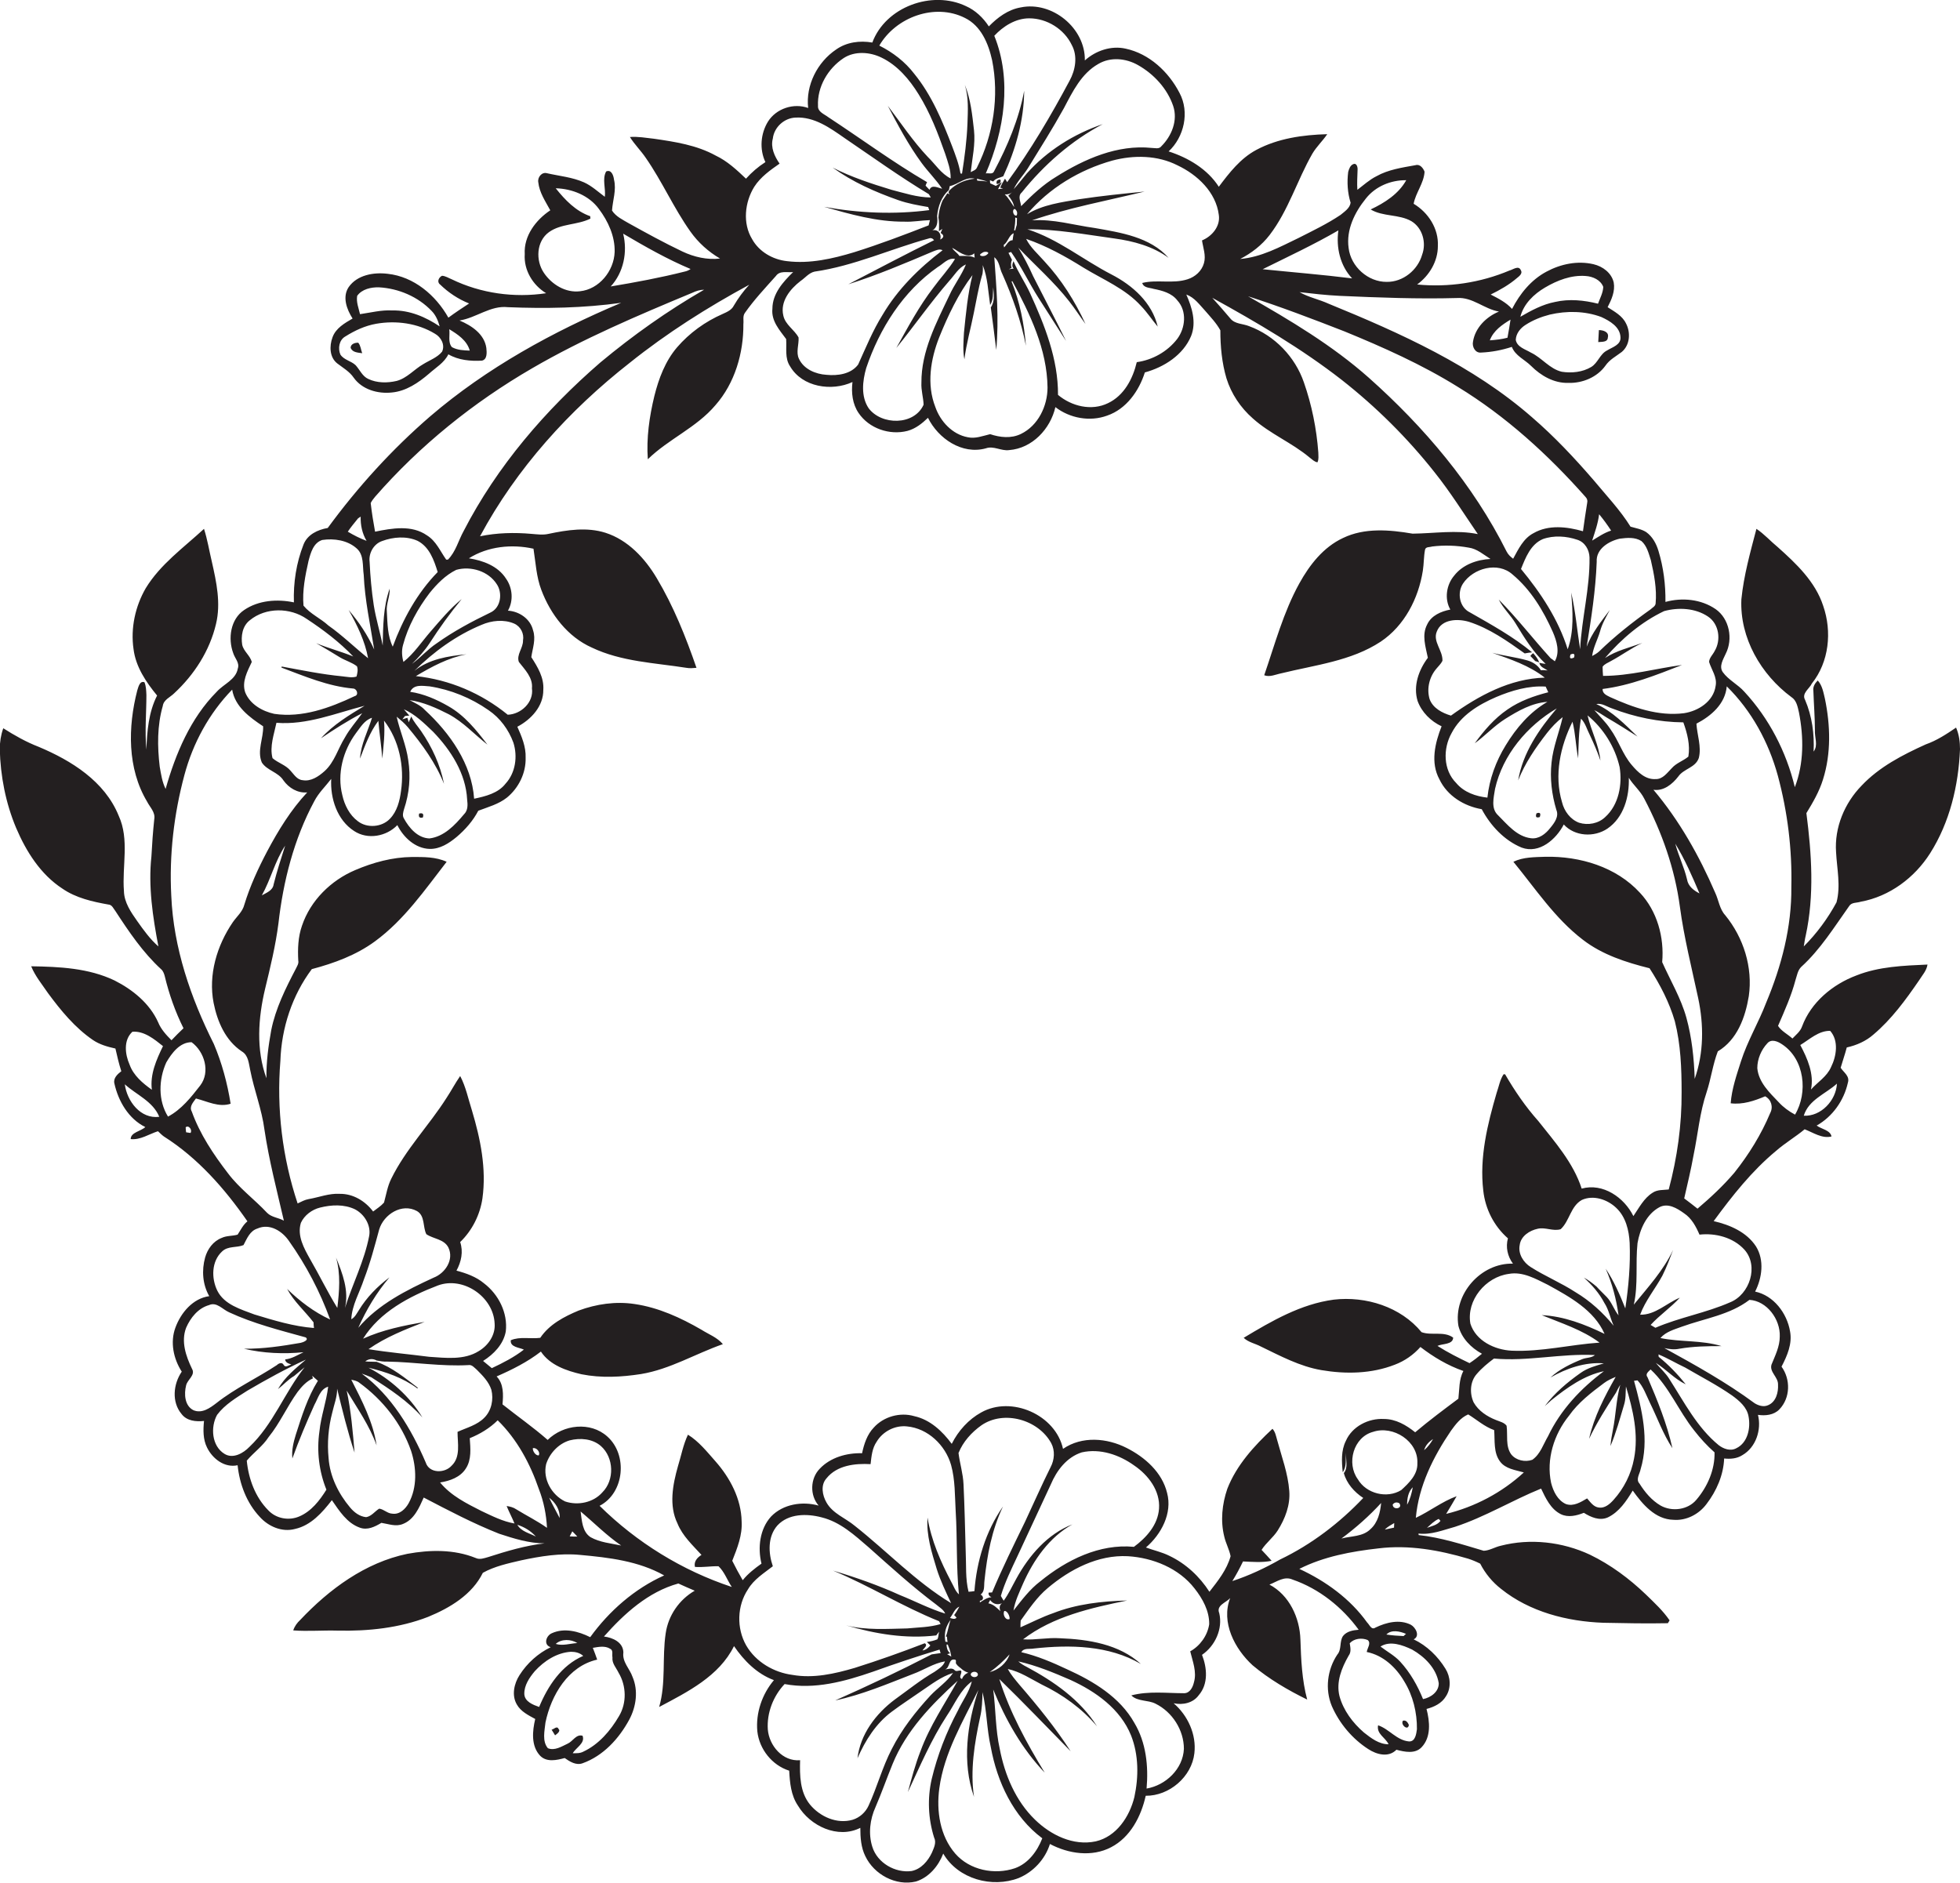 <?xml version="1.0" encoding="utf-8"?>
<!-- Generator: Adobe Illustrator 19.2.0, SVG Export Plug-In . SVG Version: 6.00 Build 0)  -->
<svg version="1.1" id="Layer_1" xmlns="http://www.w3.org/2000/svg" xmlns:xlink="http://www.w3.org/1999/xlink" x="0px" y="0px"
	 viewBox="0 0 898.3 863" style="enable-background:new 0 0 898.3 863;" xml:space="preserve">
<style type="text/css">
	.st0{fill:#231F20;}
</style>
<g>
	<path class="st0" d="M896.5,333.5c-4.4,3-8.8,5.9-13.9,7.7c-10.6,4.8-21.3,10.3-29.4,18.9c-7.8,8-12.5,19.2-11.7,30.5
		c0.4,7.6,2.2,15.5,0.2,23c-4,7.4-9.1,14.3-15,20.2c0.3-1.7,0.5-3.4,0.9-5c4-18.5,2.7-37.5,0.3-56.1c3-4.9,5.9-9.9,7.6-15.4
		c3.8-12,3.4-24.9,0.9-37c-0.7-2.9-1.2-6.1-3.3-8.4c-1.3,1.3-2.3,2.9-2,4.8c0.2,6,0.7,12,0.7,18c-0.2,3.3,1.6,6.9-0.6,9.8
		c0.4-8.1-0.7-16.2-3.9-23.7c-1.7-3,2-5.1,3.1-7.5c7.9-9.9,9.3-23.8,5.2-35.6c-3.6-11.1-12.4-19.4-20.8-26.9c-3.3-2.7-6.2-6-9.8-8.4
		c-2.8,10.7-5.8,21.3-6.9,32.3c-0.8,17.7,9,34.5,22.9,44.8c2.4,1.5,2.9,4.5,3.5,7.1c2.2,11.3,2.3,23.3-1.9,34.2
		c-3.9-16.2-11.8-31.5-23.1-43.7c-3-3.4-7.3-5.4-9.9-9c-1.9-2.7,0.2-5.9,1.3-8.4c3.5-6.8,1.7-16.1-4.6-20.5
		c-6.7-4.6-15.4-5.4-23-3.3c0.1-7.9-0.9-15.8-3.2-23.4c-1-3.3-2.7-6.5-5.6-8.6c-2.2-1.4-4.8-1.8-7.2-2.5
		c-4.8-7.7-11.1-14.3-16.9-21.3c-8.8-10.2-18-20-28.2-28.8c-27.1-23.7-60.3-38.6-93.3-52.1c-4.4-2-9.1-2.9-13.3-5.3
		c6.1,0.7,12.1,1.4,18.3,1.7c18,0.8,36,1.5,53.9,1c7.1-0.5,12.5,5.1,19.2,6.2c-5.8,2.4-10.9,7.4-11.9,13.8c-0.5,2.3,1,5.3,3.7,5
		c4.8-0.2,9.5-1.1,14.1-2.6c1.6,4.1,5.9,5.8,8.8,8.7c4.5,4.5,10.5,8,17.1,7.8c6.5,0.2,13.2-2.6,17-7.9c1.9-2.8,4.9-4.3,7.5-6.3
		c3.8-3.2,4.1-9,1.9-13.1c-1.7-3.5-5.3-5.4-8.4-7.4c1.8-3.5,3.5-7.3,2.8-11.3c-1-4.4-5-7.4-9.3-8.4c-7.3-1.7-15-0.1-21.5,3.4
		c-7,3.7-12.2,10.1-15.8,17.1c-2.7-3-6.3-4.8-9.8-6.6c4.3-2.1,8.5-4.5,12.1-7.6c1-0.8,2.7-2.1,1.7-3.6c-1-2.3-3.6-0.2-5.2,0.2
		c-13.3,5.6-27.9,7.8-42.3,6.4c5.6-4.1,9.5-10.6,9.5-17.6c0.4-8-4.4-15.4-11.1-19.4c0.9-5,4.7-9.4,5-14.7c-0.6-1.6-2.1-3.6-4.1-3
		c-6.1,1.1-12.5,2-18,5.1c-3.2,1.6-5.9,4.1-8.7,6.2c-0.2-3.1,0-6.1,0.1-9.2c0.1-1.1-0.4-3.2-1.9-2.6s-2,2.2-2.4,3.6
		c-0.6,4.7-0.3,9.6,1.1,14.1c-0.3,2.5-2.8,4.1-4.6,5.6c-6.1,4.1-12.8,7.3-19.3,10.6c-8.5,4.1-17.1,8.8-26.7,9.6
		c5.2-2.7,9.9-6.3,13.5-11c8.6-11.2,12.6-25.1,19.6-37.3c1.9-3.2,4.7-5.8,6.8-8.9c-11.1,0.3-22.6,1.9-32.5,7.2
		c-7.3,3.9-12.4,10.5-17.2,16.9c-5.2-8.1-14-13.3-23-16.2c7.1-6.6,9.7-18,5-26.8c-5-9.7-13.9-18-24.7-20.3
		c-6.6-1.5-13.7,0.9-18.7,5.4c0.3-14.8-15-27.3-29.4-24.3c-5.8,1-10.6,4.6-14.6,8.7c-2.6-4-6.2-7.4-10.5-9.3
		c-15.5-7.4-36.8,0.3-42.9,16.7c-5.7-1-11.8-0.2-16.6,3.2c-8.6,5.8-14,16.4-12.8,26.8c-6.6-2.4-14.6,0.2-18.4,6.2
		c-3.4,5.5-4,12.7-1.2,18.6c-3.3,2.1-6.3,4.7-8.9,7.6c-4.2-4-8.6-8.1-13.9-10.6c-8.7-4.8-18.6-6.3-28.2-7.7
		c-3.7-0.4-7.4-1.1-11.1-0.8c2.1,3.4,5,6.2,7.3,9.6c7.5,10.8,12.8,23,20.4,33.7c3.6,5.1,8.3,9.3,13.6,12.4
		c-5.9,0.7-11.9-0.7-17.2-3.2c-8.4-4-16.6-8.5-24.7-13c-2.7-1.6-5.8-3-7.6-5.8c0.3-4.7,2.1-9.4,0.9-14.2c-0.2-1.8-1.2-4.8-3.6-3.7
		c-1.9,3.5-0.1,7.8-0.6,11.6c-3.1-2.3-6-5-9.5-6.6c-5.4-2.4-11.3-2.9-17-4.2c-2.4-0.7-4.4,1.9-4,4.1c0.5,4.8,3.3,8.8,5.5,12.9
		c-6.6,4.4-12.2,11.7-11.7,20.1c-0.5,7.3,3.7,14.2,9.8,17.9c-14.6,2.2-29.9,0.1-43.3-6.4c-1.5-0.6-2.8-1.5-4.4-1.6
		c-1.5,0.7-2.5,2.8-0.9,4c3.8,3.7,8.3,6.7,13.3,8.7c-3.2,2.1-6.4,4.2-9.5,6.5c-5.8-10.3-15.8-18.8-27.8-20.1
		c-6.4-0.8-14,0.5-17.9,6.1c-3,4.5-0.9,10.2,1.8,14.4c-3.6,2.1-7.7,4.4-9.2,8.6c-1.5,4-1.4,9.2,2.2,12c2.6,2,5.6,3.7,7.5,6.5
		c3.9,5.5,11.1,7.5,17.5,6.8c6.5-0.6,12.1-4.4,17-8.6c3.1-2.8,7-5,8.9-8.9c4.6,2.7,10.2,3.2,15.4,2.9c2.5-0.6,2.2-3.8,2-5.8
		c-0.9-6.4-6.8-10.3-12.3-12.6c7.7-1.2,14.2-7,22.2-6.1c17.3,0.7,34.7,0.4,51.9-2c-31.3,13.2-61.6,29.8-87.5,52
		c-17.6,15.2-33.3,32.5-47,51.2c-4.6,0.8-9.3,3-11.1,7.6c-3.3,8.4-4.7,17.5-4.4,26.5c-7.6-1.6-16.2-1-22.8,3.5
		c-6.3,4.2-7.5,13.1-5,19.8c0.7,2.3,3,4.4,2.1,7c-0.9,5.2-6.5,7.1-9.7,10.7c-12,12.1-18.8,28.3-23.4,44.5c-1.6-3.2-2.1-6.8-2.7-10.2
		c-1.1-9.2-1.2-18.8,1.4-27.8c0.4-2.9,3.4-4,5.2-5.8C89,309.3,96.1,298.3,99,286c2.3-9.5,0.2-19.2-1.9-28.5c-1.2-5-2-10.1-3.6-15.1
		c-9.3,8.6-20,16.2-26.7,27.2c-4.8,8.3-7,18.3-5.6,27.9c1,8.1,5.7,15.1,10.8,21.3c-3.9,7.7-4.6,16.3-4.9,24.8c-0.8-8.3,0-16.7,0-25
		c-0.1-2-0.1-4-0.9-5.9c-2.2-0.8-2.8,2.3-3.3,3.8c-4.3,16.7-4.6,35.7,4.5,50.9c1.3,2.6,3.9,4.9,3.3,8.1c-0.6,5.7-1,11.3-1.3,17
		c-1.5,13.8,0.6,27.7,3.2,41.3c-3.8-3.3-6.8-7.5-9.7-11.6c-2.9-4.1-6-8.6-6.1-13.8c-0.9-11.5,2.6-23.6-2.4-34.5
		c-6.4-15.8-21.7-25.3-36.7-31.6c-5.7-2.2-11-5.2-16.2-8.5c-1.1,3.1-1.6,6.3-1.6,9.6c0.3,12.3,2.7,24.7,7.5,36.1
		c4.6,10.8,11.2,21.3,21.2,27.8c6.2,4.3,13.8,6,21.1,7.3c1.7,0.1,2.3,1.9,3.2,3c6.2,9.5,12.6,19,21,26.7c0.9,0.8,1.3,2,1.6,3.1
		c2,8.3,4.8,16.3,8.6,23.9c-1.9,1.8-3.7,3.6-5.5,5.5c-2.4-2.4-4.8-5-6.1-8.2c-3.9-8.7-11.7-15-20-19.2c-11.9-5.7-25.3-6.3-38.2-6.5
		c1.8,4.5,5,8.3,7.7,12.3c5.9,8,12.4,15.9,20.6,21.5c3.1,2.1,6.7,3.1,10.3,3.9c0.8,3.5,1.6,7,2.7,10.4c-1.7,1.3-3.7,3.1-3.2,5.5
		c1.8,8.2,6.5,16.3,14.2,20.1c-2,1.9-6.7,2.4-6.7,5.5c4.4,0.5,8.4-2.3,12.5-3.6c0.9,0.8,1.7,1.7,2.7,2.4
		c15.5,9.8,27.9,23.9,38.3,38.9c-2,1.6-3.1,4-4.5,6.1c-2.4,0.7-5,0.4-7.3,1.5c-3.9,1.5-6.5,5.1-7.6,9c-1.6,5.8-1.2,12.3,1.9,17.7
		c-7.5,1-13,7.6-15.5,14.4c-2.5,6.7-0.9,14.3,2.9,20.2c-3.9,5.7-4.7,13.9-0.1,19.4c2.4,3.2,6.6,3.6,10.3,3.2
		c-0.4,4.1-0.5,8.4,1.4,12.2c2.5,5.1,8,9.4,14,8.1c0.9,8.6,4.1,17.2,10.1,23.6c4,4.5,10.3,7.2,16.2,5.6c7.3-1.6,12.5-7.5,16.9-13.2
		c3.4,4.9,6.9,10.5,12.8,12.6c3.5,1.3,6.9-0.4,9.9-2.2c3.3,0.5,6.6,1.9,9.9,0.5c5.1-2,7.4-7.4,9.5-12.1
		c11.3,5.9,22.7,11.9,34.6,16.6c6.7,2.2,13.7,4.4,20.8,4.4c-8.8,1-17.5,3.6-25.9,6.3c-1.8,0.5-3.8,1.3-5.7,0.4
		c-9.9-4-20.9-3.8-31.3-1.9c-19.3,4-35.8,16.2-49.1,30.3c-1.4,1.3-2.6,2.9-3.2,4.8c6.8,0.5,13.6-0.1,20.4,0.1
		c14,0.3,28.3-1.2,41.4-6.3c10-4.1,20.2-10.2,25.1-20.2c5.4-3,11.5-4.3,17.5-5.7c8.9-1.9,18-3.4,27.1-2.5
		c13.2,1.2,26.8,2.8,38.5,9.4c-13.6,6.1-25.2,16.3-33.9,28.3c-5.4-2.7-11.9-4.4-17.6-1.8c-2.6,1.1-4,5.3-0.5,6.4
		c-5.8,2.8-10.8,7.3-14.3,12.8c-2.5,3.9-3.7,9.3-1.2,13.5c1.8,3.2,5.3,4.9,8.4,6.6c-1.3,5.5-2,12.4,2.3,16.9c3,3,7.5,2,11.2,1
		c2.3,1.6,5.2,3.5,8.2,2.4c9.5-3.4,16.7-11.3,21.4-20c3.2-6,4.2-13.3,1.5-19.6c-1.3-3.8-4.8-6.8-4.2-11.2c-0.1-4.7-4.9-6.8-8.9-7.3
		c9.3-10.5,20.3-20.5,34.1-24.3c2.5,1.1,5,2.3,7.5,3.3c-7.1,4.1-12.1,11.3-13.3,19.5c-1.7,11.2,0.2,22.8-3,33.8
		c13-6.9,27.5-14.1,34.3-27.9c4.6,6.7,10.5,12.7,18.3,15.6c-5.4,6.4-8.4,15-7.6,23.5c0.9,8.1,6.7,15.5,14.6,18
		c0.3,5.5,0.8,11.3,4,16c5.6,9.4,18.3,15.4,28.6,10.2c0,4.4,0.3,9,2.3,13c4,8.4,14,13.8,23.2,11.6c6-1.9,10.3-7.1,12.5-12.8
		c6.8,11.7,22.4,15.9,34.6,11.2c6.7-2.8,12.1-8.6,14.3-15.6c8.5,4.5,19.2,6.1,28,1.5c8.9-4.6,13.8-14.2,15.9-23.6
		c10.8,0.1,21.1-8.7,22.3-19.5c1-8.6-3-17.3-9.5-22.9c4.2,0.9,8.9-0.1,11.5-3.7c4.5-5.2,3.8-12.6,1.5-18.5c6-4.1,9.6-11.9,7.9-19.1
		c-1.5-3.6,3.1-4.8,5-6.9c-4.3,11.1,2.1,23.3,10.3,30.8c7.5,6.3,16.2,11.4,25,15.7c-2.4-9-2.8-18.3-3.1-27.5
		c-0.3-10-5.1-20.4-14.2-25.2c3.4-1.3,6.8-4,10.6-2.3c12.2,4.2,22.8,12.7,30.3,23c-2.6,0.2-5.5,0.7-7.2,2.9
		c-1.7,2.6-0.5,6.1-2.6,8.5c-4.6,6.9-5.7,15.9-2.5,23.6c3.5,8,9.4,15,16.7,19.7c3.8,2.5,9.3,4,12.9,0.3c3.8,1,8.5,2,11.5-1.1
		c4.5-4.7,3.8-11.8,2.3-17.6c3.5-0.9,7-2.6,8.9-5.8c2.5-3.8,2.1-8.9-0.2-12.6c-3.5-5.7-8.5-10.6-14.6-13.5c3.1-1.5,0.9-5.5-1.3-6.7
		c-5.2-2.6-11.2-1.1-16.2,1.3c-1.9,1.3-2.7-1.3-3.8-2.3c-7.8-10.9-19-19-31.1-24.6c11.3-5.7,23.9-8,36.3-9.4
		c13.8-1.7,27.8,0.8,41,4.7c1.9,0.6,3.8,1.4,5.6,2.3c2.3,4.5,5.6,8.5,9.6,11.6c13.1,10.5,30.2,14.9,46.8,15.5
		c9.8,0.2,19.7,0.4,29.6,0.2c0.2-0.3,0.6-1,0.8-1.3c-3-4.4-7-8.1-10.8-11.8c-7.6-7.3-16.2-13.7-25.7-18.3
		c-12.6-5.9-27.4-7.6-40.9-4.1c-2.7,0.6-5.1,2.2-7.8,2.3c-9.8-2.9-19.6-6.1-29.8-7.2c0-0.2-0.1-0.5-0.1-0.7
		c5.8,0.7,11.3-1.6,16.8-3.1c13.7-4.5,26.1-12.1,39.4-17.5c2.1,4.4,4.4,9.4,9,11.7c3.4,1.7,7.3,0.7,10.6-0.6c3.2,2,7.2,3.8,11,2.1
		c5.2-2.5,8.5-7.5,11.4-12.3c4.5,6.3,10.3,13.2,18.6,13.4c5.9,0.5,11.7-2.5,15.2-7.2c4.6-6,7.8-13.3,8.1-20.9
		c2.8,0.3,5.8,0.1,8.3-1.5c6.3-3.6,8.9-11.7,7.2-18.5c3.4,0.5,7.3,0.1,9.8-2.5c5.1-5.3,5.2-13.8,1-19.6c2.6-5,5-10.5,3.9-16.2
		c-1.4-8.3-7.5-16.4-16-18.2c3.2-6.3,4.3-14.4,0.4-20.7c-4.3-6.6-12-9.9-19.4-11.6c8.5-11.6,17.5-23,28.6-32.2
		c4.1-3.6,8.9-6.4,13.1-9.9c3.9,1.5,8,4.4,12.3,3.3c-0.5-2.9-4.7-3.4-6.8-5c7.3-4.1,12.5-11.5,14.3-19.6c1-3.1-1.9-4.7-3.3-6.9
		c0.9-3.1,2-6.2,2.8-9.3c4.5-1,8.8-2.9,12.2-5.9c8.3-7,14.8-15.9,20.9-24.8c1.5-2.4,3.5-4.5,3.9-7.3c-11,0.5-22.3,0.9-32.6,5
		c-10.9,4.1-20.8,12.3-24.9,23.4c-0.8,2.3-2.8,3.8-4.4,5.5c-2.2-2-5.1-3.4-6.6-5.8c3-6.9,6.1-13.8,8-21c0.7-2.1,1-4.4,2.6-6
		c8.8-8,15.1-18.2,22-27.9c1.1-1.8,3.5-1.4,5.3-2c13.2-2.4,24.7-11,31.8-22.2c9-14.2,13-31,13.7-47.7
		C898.3,340.1,897.9,336.7,896.5,333.5z M708.1,131.8c5.6-3.3,12-5.8,18.6-5.3c3.3,0.2,6.9,1.8,8.1,5c-0.1,2.7-1.5,5.2-2.4,7.7
		c-6.4-1.6-13.2-2.3-19.7-0.8c-5.7,1.1-10.9,3.9-15.9,6.8C698.3,139.3,703,134.8,708.1,131.8z M699.2,148.9
		c3.4-2.2,7.2-3.7,11.1-4.7c7.7-1.8,16.1-1.7,23.6,1.1c3.9,1.8,8.6,4.5,8.8,9.3c0.2,3.5-3.7,4.5-6.1,6c-3.3,1.6-4.2,5.7-7.3,7.6
		c-4,2.4-9,2.9-13.5,2.2c-5.6-1.3-9.1-6.4-14.2-8.8c-2.5-1.5-6.3-2.5-6.9-5.8C694.8,152.9,696.8,150.4,699.2,148.9z M692.3,146.5
		c-0.4,2.8-0.9,5.5-1.4,8.3c-2.6,0.7-5.4,1-8.1,1.2C684.5,151.5,688.5,148.8,692.3,146.5z M163.7,135.6c2.2-3.1,6.4-4,10-3.9
		c9,0.5,17.9,4.3,24.1,10.8c1.9,1.9,3,4.5,3.7,7.1c-6.4-4.3-13.8-7.5-21.7-7.3c-5-0.3-9.9,1-14.8,1.7
		C164.4,141.3,163.2,138.5,163.7,135.6z M202.6,161.2c-2.2,2.7-5.7,3.9-8.6,5.7c-4.2,2.4-7.4,6.4-12.2,7.7c-4.3,1-9,1-13-0.9
		c-2.7-1.2-3.9-4.2-5.8-6.3c-2.1-2-5.4-2.4-7-4.9c-1.2-2.8-0.6-6.7,2.3-8.3c4.3-2.7,9-4.9,14.1-5.8c9.1-1.6,19-0.3,27,4.6
		C202.1,154.5,204.1,158.1,202.6,161.2z M215.3,160.7c-2.8-0.1-5.7-0.2-8.2-1.6c-1.9-2.3-0.8-5.5-1.2-8.2
		C209.7,153.2,214,156,215.3,160.7z M264.6,753.1c-3.3,0.2-6.7,1.4-9.9,0.4C257.3,751.1,261.7,751.3,264.6,753.1z M247.1,782.4
		c-2.8-1-6.6-2.4-6.8-5.9c-0.1-4,2.3-7.5,4.8-10.5c4.3-4.7,10.1-8.5,16.6-8.9c2,0,4.1,0.5,5.6,1.9
		C257.3,763.3,251.1,772.8,247.1,782.4z M279.6,755.7c1.6,0.7,0.8,2.6,1.1,4c-0.3,2.7,1.7,4.7,2.8,7c3.6,6,3.8,13.9,0.2,19.9
		c-3.9,6.7-9.3,13-16.4,16.3c-1.5,0.8-3.2,0.7-4.8,0.7c1.5-2.6,5.8-4.6,4.5-8c-2.9-0.9-4.5,2.6-6.8,3.6c-2.8,1.3-6,3.4-9.1,2.1
		c-2.7-3.2-1.5-8-1.1-11.8c2.6-12.5,10.4-25.8,23.7-28.8c-0.6-1.8-1.3-3.6-2-5.4C274.2,754.9,277.2,754.2,279.6,755.7z M644.4,748.9
		c-0.3,0.2-0.8,0.7-1.1,1c-2.7-0.1-5.3-0.3-7.9-0.7C637.7,746.8,641.6,747.7,644.4,748.9z M647.2,756.1c5.8,3.3,11.1,8.6,12.2,15.4
		c0.1,3.9-3.6,6.6-7.2,7.3c-2.5-6.2-5.9-12.2-10.5-17.2c-2.6-2.8-6-4.6-9-6.9C637.1,751.9,642.8,754,647.2,756.1z M626.8,751.7
		c1.8,1.4-0.2,3.8-0.4,5.5c7.5,1.5,13.4,7,17.2,13.5c4,6.5,5.9,14.3,5.8,21.9c-0.3,2.1-0.7,5.7-3.6,5.6c-5.7-0.5-9.1-5.7-14.2-7.4
		c-0.8,4,3.4,5.6,4.8,8.7c-4.4,0-8-2.8-11.3-5.4c-5.1-4.4-9.4-10.1-11.2-16.7c-1.6-6.5,1-12.9,4.2-18.5c1.3-1.7,0.8-3.8,0.5-5.7
		C620.6,751,624.1,750.6,626.8,751.7z M762.7,280.1c6.6-1.8,14.3-1.4,20.1,2.5c5.1,3.4,6.1,10.8,3,15.9c-0.8,1.6-2.4,3-2.5,4.9
		c1.1,3.6,3.8,7,3,11c-1,7.1-7.9,11.5-14.5,12.5c-11.8,1.5-23.3-2.6-33.9-7.4c-1.6-0.8-3.5-1.6-3.4-3.7c12.7-1.6,24.6-6.4,36.4-11
		c-12,1.6-23.9,5-36.2,5c-0.1-1.4-0.2-2.8-0.2-4.2c0.9-1.3,2.5-1.8,3.8-2.6c4.9-2.6,9.4-6,14.4-8.3c-5.8,2.1-11.9,3.5-17.1,6.9
		C743.2,292.8,752.2,285.1,762.7,280.1z M713.3,371.2c1.3,3.1-0.9,6-2.8,8.3c-2.1,2.7-5.2,5.2-8.9,4.7c-6.4-0.8-10.7-6.2-15-10.5
		c-3.4-3.1-2-8.1-1.4-12.1c3.5-15.6,14.7-28.9,28.3-36.9c-8.1,9.5-15.6,20.4-17.7,33c3.1-7.9,8-15,13.2-21.7
		c2.1-2.7,4.5-5.2,7.2-7.3c-1.6,7-4.4,13.7-5.1,20.8C710.3,356.8,711.2,364.2,713.3,371.2z M658.5,289.5c2.2-5.8,9.6-6,14.7-4.5
		c9.4,3,17.6,8.8,25.6,14.5c1.1-0.2,2.2-0.4,3.4-0.5c-8.7-7.2-18.7-12.7-28.5-18.3c-4.8-2.3-6-8.9-3.2-13.2
		c4.7-7.1,16-10.2,22.7-4.2c8.4,7,14.1,16.5,18.5,26.4c1.8,4.2,3.3,9.2,0.9,13.4c-0.5-0.4-1.4-1.1-1.9-1.4
		c-8.1-8.9-15.4-18.4-23.8-26.9c2,4,5.4,7.1,7.7,10.9c4,6.6,8.1,13.2,13.8,18.6c-1-0.1-1.9-0.3-2.9-0.5c0.3,1.9,2.3,2.5,3.8,3.5
		c-1.1-0.1-2.1-0.2-3.1-0.1c-1.4-2.3-3.7-3.8-6.2-4.5c-5.3-1.5-10.8-2.1-16.1-3.5c8.4,3,17,5.8,24.1,11.4
		c-15.9,0.4-30.4,8.3-43,17.4c-4-1.2-8.3-3.4-9.8-7.6c-1.4-4.8-0.1-10.2,3.2-14c0.9-1.1,2-2.1,2.7-3.5
		C661.3,298.1,656.6,294.1,658.5,289.5z M665.3,336c4.2-8.1,12.3-13,20.4-16.5c7.1-3,14.9-5.3,22.7-4.8c0.3,0.7,0.9,1.9,1.2,2.6
		c-6.6,1.7-13.1,4-18.7,7.9c-6,4.1-10.8,9.7-15,15.5c4.8-3.5,8.9-8,14-11.2c5.9-3.7,12.2-7.3,19.3-7.8c-8.1,4.7-14.3,12-19.1,19.9
		c-4.5,7.3-7.5,15.5-8.4,24c-5.3-0.6-10.7-2.4-14.3-6.7C661.4,352.9,661.3,343.1,665.3,336z M720.7,330.8c1.4,5.5,1.5,11.3,2.6,16.8
		c0.2-6.1,0.2-12.2,1.3-18.2c2,2,2.7,4.9,4,7.4c1.8,3.8,3.5,7.7,4.9,11.8c-0.7-7.2-4.3-13.7-5.9-20.7c7.3,6,12.6,14.5,14.7,23.7
		c1.3,8-0.4,17.3-6.6,22.9c-3.1,3-7.9,3.9-12,2.6c-4-1.5-6.8-5.3-7.8-9.4C712.2,355.3,715.1,342.1,720.7,330.8z M719.8,300
		c1.6-0.7,2.1-0.2,1.6,1.4C719.7,302.2,719.2,301.7,719.8,300z M738,334.1c-2.1-3.2-4.9-5.8-7.3-8.6c2,1,3.8,2.2,5.7,3.4
		c4.8,2.8,9.4,5.7,14.1,8.7c-5.8-5.6-11.5-11.5-18.9-14.9c2.6-0.5,4.8,1.2,7.2,2c10.4,4,21.5,6.3,32.7,6.4c1.8,5,3.2,10.4,2.3,15.7
		c-2.4,2-5.5,2.9-7.6,5.3c-2.1,2.1-4.1,5.1-7.4,5c-4.6,0.3-8.1-3.1-10.9-6.4C743.6,345.7,741.8,339.3,738,334.1z M752.3,248
		c2.5,2.2,3.3,5.6,4.3,8.7c1.5,6.5,2.8,13.2,2.2,19.9c-0.1,1.3-1.5,1.9-2.3,2.7c-8.3,5.9-16.3,12.2-23.6,19.3
		c-1,0.9-2.1,1.5-3.2,2.1c0.5-3.9,2.5-7.5,3.6-11.2c0.9-3.5,2.8-6.7,4.5-9.9c-4,5.3-8.2,10.5-10.6,16.8c2.1-12.9,4.1-25.8,4.6-38.9
		c-0.4-5.9,5.6-9.5,10.6-10.6C745.6,246.5,749.3,246.1,752.3,248z M732.9,235.7c2,2.4,3.8,4.9,5.5,7.5c-3.2,1-5.9,2.9-8.7,4.6
		C731,243.8,732.4,239.9,732.9,235.7z M724.2,297.6c-1.4-8.7-2.1-17.4-4.1-26c0.7,8.6,1.4,17.7-1.6,26
		c-4.3-13.7-12.3-25.8-21.4-36.8c2.1-5.2,4.4-11.3,10-13.7c5-1.8,10.8-1.4,15.8,0.3c3.5,1.1,5.5,4.6,5.6,8.1
		C728.7,269.7,724.9,283.5,724.2,297.6z M626,91c4.4-5.6,11.5-8.5,18.5-8.4C641,88.9,634.6,93,628.2,96c5.6,3.4,13,2.1,18.7,5.4
		c5.1,3.1,6.9,9.9,4.9,15.3c-2,7.1-8.8,12.6-16.2,12.5c-8.6,0.1-16.5-7-17.5-15.5C616.9,105.3,620.9,97.3,626,91z M613.4,105.6
		c-1.1,7.8,0.8,16.2,6.3,22c-13.6-1.7-27.3-2.8-41-4.2C590.4,117.6,602.2,112.1,613.4,105.6z M616.2,151.9
		c17.8,7.3,35.5,15.2,51.9,25.4c22.1,13.5,41.4,31.1,58.5,50.4c0.8,0.8,1.1,1.8,0.8,3c-0.7,4.3-1.3,8.5-1.9,12.8
		c-7.3-2.1-15.8-3.1-22.7,0.9c-4.6,2.4-6.9,7.3-9.3,11.7c-1.2-0.9-2.3-1.9-3-3.3c-15.3-30.6-37.8-57.1-63.2-79.7
		c-16.7-14.8-36-26.3-55.3-37.3C586.9,140.6,601.6,146.2,616.2,151.9z M539.7,75.8c9.1,4.3,17.6,12.3,18.9,22.7
		c0.8,5.2-3.1,9.8-7.7,11.7c0.5,3.4,1.9,6.9,0.9,10.4c-1,3.6-4,6.3-7.5,7.4c-6.8,2.2-14,0-20.8,1.7c0.7,2.3,3.3,2.1,5.2,2.7
		c4,0.8,8.3,1.9,10.9,5.3c4.5,4.9,3.7,12.7-0.1,17.7c-4.5,5.8-11.3,9.6-18.5,10.6c-1.8,7.6-5.8,15.3-13.2,18.8
		c-7.6,3.7-16.7,1.4-22.9-3.8c0.1-16.4-6.1-31.9-12.8-46.6c-2.3-5-5.5-9.6-7.6-14.7c-0.5,1.1-0.9,2.5,0.1,3.4l-2.3,0.3
		c0.3-0.1,1-0.4,1.3-0.6c-0.4-1.3-0.3-2.6,0.2-3.7c-0.5-1.1-1.1-2.1-1.6-3.2c0.3-0.1,0.9-0.3,1.2-0.4c4.7,6.7,8.2,14.2,12.6,21.1
		c4.2,6.6,8.4,13.2,12.6,19.7c-4.9-10-10.1-19.8-15.1-29.7c-2-4.5-4.3-8.9-6.8-13.1c7.8,8.2,16.4,15.7,23.4,24.7
		c2.6,3.3,4.9,6.9,7.4,10.3c-4.8-10.4-11-20.3-18.9-28.8c-2.9-3.3-6.4-6.3-8.3-10.2c9.3,3.2,18,8,26.3,13.2
		c9,5.5,19.2,9.6,26.4,17.6c2.8,2.9,5,6.3,7.6,9.4c-2.6-11-11.5-18.9-21.2-23.9c-13-6.7-24.4-16.2-38.5-20.7
		c13.4-0.1,26.6,2.4,39.8,4.2c8.8,1.2,17.7,3.6,24.9,8.9c-8.5-9.6-22-11.6-33.9-13.7c-9.5-1.3-19-4.2-28.7-3.5
		c16.8-5.8,34.3-9,51.6-13.2c-10,1-20,2-29.9,3.5c-8.2,1.4-16.8,2.5-24,6.9c10.1-12,24.1-20.4,39.1-24.6
		C519.6,71,530.5,71.1,539.7,75.8z M423.3,185.5c-4.3,9.6-19.3,9.5-25.2,1.6c-3.6-5.4-2.8-12.5-1.1-18.4
		c6.1-18.1,16.9-35.2,32.8-46.3c2.5-1.4,4.7-4.4,7.9-3.7c-2.8,4.6-6.6,8.6-9.8,13c-6.7,8.7-11.8,18.3-17.1,27.8
		c8.2-10.1,15.7-20.9,24.3-30.8c2.4-2.6,4.2-6,7.6-7.5c-2,5-5.4,9.3-7.6,14.2c-6,12.6-12.9,25.6-12.8,40
		C422.1,178.9,423.2,182.2,423.3,185.5z M366,154.7c-1.9-3.6-6.1-5.8-7-10.1c-1.5-6.4,3.1-12.1,7.9-15.8c2.1-1.4,3.8-3.7,6.4-4.3
		c18.1-2.6,34.9-10.4,52.4-15.2c1-0.4,1.8,0,2.4,0.8c-13.2,6.5-26.2,13.4-39.3,20.2c13.2-4.2,26-9.6,38.7-15c1.4-0.5,3-1.4,4.5-0.6
		c-10.8,8.2-20.6,17.9-27.5,29.6c-4.5,7.2-7.7,15.1-11.2,22.8c-3.3,4.4-9.4,5.2-14.5,4.7c-5-0.3-10.4-2.6-12.6-7.3
		C364.7,161.5,366.2,158,366,154.7z M429.5,99c0.4-4.4,2-8.9,5.4-11.9c0.1-0.4,0.3-1.3,0.4-1.8c3.9-0.8,7.2-4.4,11.4-3.4
		c-3.8,0.4-7.4,1.8-10.3,4.2c-0.8,0.8-2.5,1.8-1.1,3c-0.3-0.1-0.9-0.4-1.1-0.5c-0.7,1.1-1.5,2.2-2.2,3.3c-0.4,0.9-0.7,1.8-1,2.8
		c-0.5,1.6-0.8,3.3-0.9,5c0.4,2.1,0.3,4.2,0.2,6.3l1.6-1.1c-0.2,0.5-0.6,1.4-0.8,1.9c1.8,1,1.5,2.2-0.2,3c0.8-2.5-1-4.9-3.6-4.2
		C429.7,104.3,429.8,101.6,429.5,99z M446.7,118.1c-2.2-1.1-4.7-0.7-7-0.8c-0.9-1.4-2.5-2.2-3.3-3.7c1,0.5,1.9,1.1,2.8,1.7
		c2.1,1.3,5.2,2.9,7.3,0.8C446.6,116.7,446.6,117.4,446.7,118.1z M430.5,154.5c4-9.9,8.7-19.8,15.2-28.4c-2.2,8.7-3,17.6-3.9,26.4
		c-0.2,4-0.6,8.2,0.2,12.2c0.9-7.2,2.9-14.1,4.3-21.2c1.2-5.7,2.1-11.4,3.7-17c0.6-1.6,0.5-3.3,0.4-5c2.3,5.8,2.5,12.2,3.4,18.3
		c1.6-2.4,1.2-5.4,1.4-8.1c0.3,3,0.8,6.5-1.1,9.2c0.9,6.5,1.7,13,2.5,19.5c1.3-14.2,0.1-28.4-0.9-42.5c2.4,1.8,2.4,5.2,3.7,7.7
		c4.7,10.6,8.6,21.5,10.8,32.9c-0.8-10-2.8-20.2-6.6-29.5l0.4-0.1c8.1,15.1,15.9,31.2,16.1,48.7c0,8.5-4.3,17.5-12.2,21.3
		c-4.5,2.2-9.6,1.6-14.1,0.1c-3.4,0.8-6.8,2.2-10.3,1.4c-7-1.3-12.5-7.2-14.8-13.8C424.6,176.2,426.5,164.6,430.5,154.5z
		 M447.9,82.8c0-0.2-0.1-0.6-0.2-0.9c1.6,0.4,3.3,0.8,4.9,1.3C451,83,449.5,82.9,447.9,82.8z M452.3,116.7c-1.2,1.3-4.9,0.6-2.1-0.8
		C451,115,454.3,115.4,452.3,116.7z M464.8,94.9c-1.4-2-2.5-4.1-4.3-5.8c1.3,0.1,2.5-0.2,3.5-1.1c-0.5,0.4-1.4,1.3-1.9,1.7
		C463.4,91.2,464.5,92.9,464.8,94.9z M465.3,99.7c0.2,0.1,0.6,0.2,0.8,0.3c0,1-0.1,2.1-0.1,3.1c-0.2,0.6-0.6,1.9-0.7,2.5h-0.5
		C465.1,103.6,465.4,101.7,465.3,99.7z M466,98.7c-1.5,0.8-2.5-2.9-0.8-2.9C466.1,96.6,466.4,97.5,466,98.7z M464.6,106.9
		c-0.2,1.1-0.4,2.2-0.5,3.2c-1.9,0-2.7,2.1-3.9,3.3c0-0.3-0.2-0.8-0.2-1.1C462,110.9,462.4,107.8,464.6,106.9z M503.4,29.3
		c5.6-3.3,12.6-2.6,18.1,0.5c7.3,4.1,13.5,10.8,16.2,18.8c2.2,6.6-0.7,13.7-5.4,18.4c-1.1,1.5-3,0.8-4.5,0.8
		c-15.6-1.6-30.7,5-43.7,13.2c-6,3.6-11.2,8.5-16.1,13.5c-0.2-2.1-1.7-4.6,0.3-6.3c10.2-12.7,22.7-23.7,37.1-31.3
		C492.2,61.4,480,69,470.6,79.5c-2,2.4-3.9,4.9-6,7.2c1.6-3.5,4.4-6.3,6.5-9.6c5.6-9.1,11.3-18.1,16.5-27.5
		C491.6,42,495.6,33.7,503.4,29.3z M471.7,8.4c8.1,0,16,4.9,19.5,12.2c2.8,5.1,1.7,11.5-1,16.4c-8.6,16.1-17.9,31.9-28.6,46.5
		l-1-1.6c-0.8,1.3-1.6,2.7-2.2,4.1l1.3,0.4c-0.6,0.1-1.7,0.2-2.3,0.3l1.8-3.2c-0.7,0.4-2.1,1.3-2.8,1.7c-0.7-0.3-2-0.9-2.6-1.2
		c0-0.3-0.1-1-0.1-1.4l1.5,0.6c1.1-1.5,3-1.7,4.6-2.4c5.7-12.3,9.5-25.6,9.6-39.2c-2.4,12.9-7.6,25.3-13.8,36.9
		c-0.6,1.6-2.6,0.7-3.8,1c8.5-19.7,12.1-42.8,3.9-63.1C459.8,12,465.5,8.4,471.7,8.4z M442.2,8.2c7.4,3.6,10.8,11.7,12.5,19.4
		c3.3,16.5,0.6,34.1-6.9,49.1c-0.5,1.3-1.9,1.6-2.9,2.2c0.7-6.4,2.2-12.8,1.5-19.2c-0.8-7-1.5-14.2-4.2-20.8
		c1.8,5.8,1.4,11.8,1.2,17.8c-0.3,7.7-1.3,15.3-2.5,22.9l-0.7-0.1c-0.7-4.3-2.3-8.4-3.8-12.4c-4.5-11.7-9.4-23.5-17.4-33.3
		c-4.2-5.5-9.8-9.8-16-12.9C410.6,7.8,428.5,1.3,442.2,8.2z M386.7,26.6c5.1-3.3,12-2.8,17.3-0.2c7.3,3.5,12.8,10,17,16.8
		c5.3,8.5,8.9,17.9,12.2,27.3c1.2,3.7,2.6,7.4,2.5,11.3c-4.4-2.2-7-6.5-10.5-9.9c-6.8-7.2-12.3-15.5-18.3-23.4
		c4.7,9,9.5,18,15.5,26.2c3,4.1,6.6,7.6,9.4,11.8c-1.9-0.4-4.8-2.1-5.8,0.5c-0.6-0.6-1.2-1.3-1.8-1.9c0.2-0.6,0.4-1.1,0.7-1.6
		c-15.6-9.1-30.2-19.9-45.3-29.8c-1.8-1.4-4.9-2.4-4.7-5.2C374.5,39.9,379.4,31.4,386.7,26.6z M345.7,85.6
		c2.9-4.5,7.3-7.6,11.6-10.6c-2.3-3.3-4.2-7.4-3.1-11.5c0.6-5.2,5.2-9.4,10.4-9.6c8.6-0.5,15.9,4.8,22.5,9.4
		C399.9,72,412.4,81,425.7,89c0.2,0.4,0.7,1.1,0.9,1.5c-6.2,0-12.1-2-18-3.5c-9.2-2.8-18.4-5.8-27-10.2c9.1,6.6,19.5,11.2,30,14.9
		c4.5,1.6,9.2,2.4,13.8,3.2c0.1,0.4,0.4,1.1,0.5,1.4c-16,2.1-32.3,1.4-48.2-1.5c12,3.4,24.2,6.9,36.8,6.8c3.9,0.2,7.8-0.6,11.7-0.7
		c-0.2,0.8-0.4,1.6-0.6,2.4c-11.3,4.4-22.6,8.7-34.1,12.3c-9.9,3-20.4,5.4-30.8,4.1c-6.5-0.7-12.8-4.3-16-10.1
		C340.3,102.4,341.3,92.7,345.7,85.6z M265.8,133.5c-6.6,0.8-12.9-3.1-16.5-8.4c-3.9-5.7-3.5-14.5,2.3-18.7c5.6-4,13-3.2,19-6.2
		c0-0.3-0.1-0.8-0.1-1.1c-6.6-2.3-11.5-7.4-15.8-12.8c7.5,0.2,15.3,3.3,19.8,9.5c4.2,5.6,7.4,12.5,7.2,19.7
		C281.4,124.2,274.6,132.6,265.8,133.5z M279.9,131.3c5.9-6.4,7.8-15.8,5.7-24.2c10,5.9,20.2,11.7,30.9,16.2c-0.8,0.6-1.8,1-2.8,1.2
		C302.6,127.3,291.3,129.4,279.9,131.3z M171.9,227.7c20.5-23.5,45.1-43.3,72-58.9c23.4-13.6,48.4-24.2,73.4-34.6
		c1.7-0.8,3.5-1.4,5.4-1.4c-16.8,9.7-32.6,20.9-47.5,33.3c-25.2,21.8-47.4,47.6-62.7,77.3c-2.4,4.3-3.6,9.5-7.2,13.1h-0.8
		c-2.7-3.8-4.6-8.5-8.8-11.1c-7-4.9-16-3.3-23.8-1.7c-0.8-4.4-1.5-8.7-2-13.1C170.4,229.5,171.2,228.6,171.9,227.7z M237.8,303.4
		c2.8,3.6,6.5,7.2,6,12.1c0.9,6.4-5,11.9-11.1,12.1c-12-9.8-26.7-16.1-42.1-17.7c7.2-4.3,14.8-8.4,23.2-10
		c-8.4,0.8-17.2,2.2-23.9,7.6c8.9-8.8,19.2-16.3,30.8-21.1c4.6-2,10.2-2.6,14.9-0.6c3,1.3,4.7,4.6,4.1,7.8
		C239.8,297,236.6,300.1,237.8,303.4z M187.1,348.4c-0.9-6.8-3.8-13.1-5.3-19.9c1.8,1.5,3.6,3,5.1,4.8c6.6,7.9,12.8,16.4,16.6,26
		c-1.7-8.7-5.5-16.9-10.5-24.2c-1.5-2.2-3.4-4.2-4.5-6.7c-0.4,0.9-0.8,1.8-1.2,2.7c-0.1-0.5-0.4-1.6-0.6-2.1
		c-0.6,0.2-1.7,0.5-2.3,0.7l1.2-1.5c0.7-0.1,1.3-0.2,2-0.2c-0.6-0.7-1.9-2.2-2.5-2.9c5.2,2.3,9.3,6.4,13.4,10.3
		c8.1,8.4,15,19.1,15.6,31.1c0.3,2.4,0.4,5-1.5,6.8c-4.1,4.9-9.1,10.2-15.8,11c-5.4-0.2-9.3-4.8-11.7-9.2c-0.8-1.3-0.3-2.9,0.1-4.3
		C187.6,363.7,188.3,356,187.1,348.4z M166,326.9c-2.6,3.7-5.7,7.1-7.9,11.1c-3.2,5.1-4.8,11.4-9.4,15.5c-2.7,2.4-6.2,4.8-10,4.1
		c-2.6-0.2-4-2.7-5.6-4.4c-2.2-2.6-5.7-3.5-8.2-5.7c-1.4-5.4,0.7-10.9,1.8-16.2c14,1.1,27.1-4.4,40.4-7.8c-7.1,4.3-14.3,8.6-20,14.9
		C153.2,334.3,159.4,330.3,166,326.9z M163.1,336.1c2.1-2.7,3.9-6,7.4-7.1c-1.9,6.2-5.1,12.1-5.5,18.7c2.3-6,4.5-12.1,8.4-17.3
		c0.5,5.8,1.4,11.5,1.8,17.3c0.6-5.8,1.3-11.6,0.8-17.4c7,9,9.4,21.1,7.8,32.2c-0.6,4.6-1.8,9.4-5.1,12.8
		c-3.7,3.9-10.5,4.4-14.7,1.1c-3.8-2.8-6.1-7.4-7.1-11.9C154.4,354.7,157.2,344.1,163.1,336.1z M194.7,325.4c-1.9-2.1-4.6-3.2-7-4.5
		c6.4,0.9,12.3,3.6,18,6.5c6.7,3.6,11.8,9.3,17.7,13.9c-5.1-6.7-10.5-13.4-17.9-17.6c-5.4-3.1-11.3-5.7-17.5-6.6
		c1.6-3.6,5.7-2.7,8.9-2.5c9.7,1.5,19,5.3,27,10.9c5.3,3.6,9.2,8.9,11.4,14.9c2,6.3,1,13.8-3.6,18.8c-3.4,4.4-9.2,5.8-14.4,6.9
		C216.2,350.2,206.3,336.1,194.7,325.4z M224.7,280.8c-8.5,4.1-16.9,8.6-24.6,14.1c-4.1,2.7-7.3,6.5-11.3,9.4c3-2.9,5.8-6,8.1-9.5
		c4.5-7,9.4-13.8,14.7-20.2c-5.3,4.3-9.7,9.6-14.2,14.8c-4.1,4.7-7.6,10.1-12.5,14c-0.7-2.5-0.9-5.2-0.2-7.7
		c2.3-8.7,6.8-16.8,12.2-23.9c3.4-4.2,7.3-8.2,12.2-10.6c6.7-1.9,14.8,0.6,18.6,6.6C230.4,271.8,229.6,278.6,224.7,280.8z
		 M175.1,248c5.1-1.9,11.2-2.4,16.3-0.1c5.4,2.8,7.5,8.8,9.2,14.3c-9.4,9.6-16,21.7-20.6,34.2c-2.4-4.9-2.4-10.6-2.7-15.9
		c-0.4-3.7,1.5-7.1,1.3-10.7c-3,8.4-3,17.3-3.2,26.1c-1.2-6.2-3.1-12.2-4.1-18.5c-1-6.6-1.6-13.3-1.9-19.9
		C168.9,253.5,171.3,249.3,175.1,248z M164.1,237.6c0.3-0.2,0.9-0.6,1.2-0.8c-0.1,3.9,0.7,7.7,2.7,11.1c-3-1.1-5.9-2.6-8.6-4.2
		C160.8,241.6,162.5,239.6,164.1,237.6z M141.4,257.1c1-3.7,2.2-8.3,6.3-9.6c5.4-0.8,11.6,0.1,15.8,3.9c3.4,3,2.6,8,3.2,12.1
		c0.5,11.5,3,22.8,4.8,34.2c-3-6.6-7-12.6-11.7-18.1c3.9,6.9,7.5,14.3,8.9,22.1c-6.1-4.9-11.8-10.5-18.2-15
		c-3.6-3.3-8.3-5.3-11.4-9.1C138.5,270.7,139.9,263.8,141.4,257.1z M114.5,284.3c7.3-6,18.5-5.9,26.1-0.6c7.6,5,15,10.6,21.3,17.2
		c-5.6-2.3-11.5-3.8-17-6.1c3.7,2.1,7.3,4.3,10.9,6.5c2.5,1.5,5.5,2.3,7.8,4.1c0.6,1.5,0.2,3.2-0.2,4.7c-2.1,0.7-4.4,0.1-6.5-0.1
		c-9.4-0.9-18.6-2.8-27.8-4.5L129,306c10.7,4,21.4,8.6,32.9,9.6c1.7,0.1,2.7,3,0.6,3.5c-11.4,5.4-24,10-36.8,8.1
		c-5.5-1.2-11.1-4.4-13.3-9.8c-1.7-4.9,1-9.7,3-14c-0.8-3-3.8-4.9-4.4-7.9C110.4,291.7,111,287,114.5,284.3z M60.7,472.9
		c5.4-0.4,10,3.4,14,6.6c-3,6.2-6,12.9-5.1,20c-4.2-3-8.4-6.5-10.2-11.5C57.3,483.3,56.5,476.7,60.7,472.9z M57.2,497
		c5.3,4.8,12.9,7.8,15.8,14.9C64.4,513,58.2,504.7,57.2,497z M76.2,487c2.5-4.3,6.2-9.3,11.6-9.3c5.9,4.3,8.7,13.6,4,19.8
		c-4.2,5.4-8.7,11.1-14.8,14.3C72.4,504.4,72.7,494.8,76.2,487z M87.3,519.3c-0.5-0.1-1.5-0.2-2-0.3c-0.1-0.6-0.2-1.7-0.2-2.3
		C86.5,515.5,88.3,518,87.3,519.3z M104.5,537.8c-6.7-8.7-12.9-18-16.6-28.3c-1.3-2.3,0.7-4.3,1.9-6c5.2,1.3,10.5,4.2,15.9,2.4
		c-1.5-9.4-4-18.7-7.7-27.4c-10.6-21.1-18.5-44.1-19.5-67.9c-1-18.6,1.2-37.4,6-55.3c3.9-14.6,11.3-28.3,21.9-39.2
		c1.3,7.8,8,12.7,14.2,16.8c0.2,5.5-2.9,11.2-0.6,16.6c2.4,3.7,7.5,4.4,9.9,8.2c2.5,3.5,6.5,5.9,10.9,5.5
		c-7.5,8-13.3,17.5-18.4,27.1c-4.1,7.8-7.8,15.8-10.4,24.3c-0.8,3.3-3.5,5.5-5.3,8.1c-7.3,10.7-11.3,24.1-8.8,37
		c1.7,8.5,5.4,17.2,12.9,22.2c3.1,1.8,3.2,5.6,3.9,8.7c1.8,9.2,5.3,17.9,6.5,27.2c2.1,14.1,5.7,27.9,8.9,41.7
		c-2.5-1.4-5.6-1.5-7.7-3.6C116.6,549.7,109.6,544.6,104.5,537.8z M130.7,387.6c-1.9,5.9-3.8,11.8-5.3,17.8c-0.4,2.8-3.3,3.8-5.4,5
		C124.1,403.1,126,394.7,130.7,387.6z M101.8,573.6c2.7-2.6,6.7-1.6,9.8-2.9c1.6-3,2.9-6.5,6.4-7.6c5.6-2.5,11.4,1.2,14.5,5.8
		c7.8,11,14.2,23.2,18.8,35.9c-7.4-3.4-13.9-8.4-19.7-14c3.1,5.8,8.1,10.1,12.1,15.3c0,0.6,0.1,2,0.2,2.6
		c-9.3-0.7-18.4-3.5-27.3-6.2c-6.3-2.4-13.8-4.5-17-10.9C96.8,585.9,96.9,578.1,101.8,573.6z M166.4,613.6
		c7.7-12.3,21.2-19.4,34.3-24.4c11.6-4.3,25.5,5.2,26,17.5c0.4,5.2-2.9,10-7.3,12.6c-6.7,4.2-15.1,3.1-22.7,2.6
		c-9.3-1.2-18.6-2-27.8-3.5c7.8-5.5,16.8-9,25.7-12.5C185,607.6,175.4,609.5,166.4,613.6z M198.8,585.6c-12.6,5.8-25.4,12.2-34.6,23
		c3.7-8.3,8.4-16.2,14.3-23.1c-5.5,4.1-10.4,9.1-14,15c-1,1.5-1.8,3.3-3.5,4.2c0.3-6.5,3.8-12.2,5.8-18.3c2.9-7.5,4.9-15.2,7-22.9
		c2.1-6.9,10.4-12.2,17.3-8.4c3.8,2.2,2.6,7.3,4.3,10.6c3.2,2.2,8.1,2.2,10.1,6.1C208.2,577.4,204,583.6,198.8,585.6z M169.2,566.5
		c-2.2,11.5-7.6,21.9-11.1,33c1.9-7.9-1.1-15.8-4.1-23.1c2.2,7.5,1.5,15.5,0.6,23.1c-4.5-7.3-8.2-15-12.5-22.4
		c-2.8-5-6-10.7-4.2-16.6c1.6-3.5,5.1-6.1,8.8-7c5.2-1.3,11-1.6,16,0.8C167.1,556.6,170.1,561.7,169.2,566.5z M88.7,646.4
		c-4.1-2-4.4-7.5-3.4-11.4c0.6-2.7,4.4-4.7,2.7-7.6c-2.8-5.8-5.1-12.5-2.7-18.8c2-4.6,5.5-9,10.5-10.4c3.5-1.6,6.2,2,9.2,3.3
		c11.2,5.2,23.2,8.2,35.1,11.5c1.7,1.2-1.3,2.3-2.3,2.5c-8.6,1.5-17.3,2.8-26,2.7c8.9,2.1,18.2,2.5,27.3,1.6c-2.7,1.3-5.4,3-8.4,3.3
		c0.1,1.5,1.6,1.9,2.8,2.3c-1.1,0.3-2.7,1.7-3.5,0.2c-0.7-1.4-2.3-0.7-3.1,0.1c-9.1,6-19.1,10.6-27.7,17.4
		C96.2,645.4,92.6,648,88.7,646.4z M102.9,666.4c-5.9-3.6-6.5-12.3-3.4-17.9c3.6-4.8,8.9-7.9,13.9-11.1c8.7-5.1,17.6-10,26.8-14.2
		c-4.7,4-9.7,8-12.8,13.5c2.5-1.9,4.6-4.4,7.4-6c1.6-1.3,3.2-2.7,4.8-4c-9.2,11.6-14.4,26.2-25.3,36.5
		C111.5,666.1,106.8,668.8,102.9,666.4z M137.1,695.1c-4.7,2-10.5,1-14.1-2.8c-6-6-9.1-14.5-9.9-22.8c3.2-3.8,7.3-6.6,10-10.8
		c5.2-6.4,8.5-14.1,13.3-20.7c1.9-2.5,4.1-4.9,7-6.2l-0.3-1.2c0.9,0.8,1.7,1.5,2.6,2.3c-4.7,7.5-7.4,16.2-10.1,24.6
		c-1.1,3.6-2,7.2-1.6,11c3-8.4,6.5-16.6,10.1-24.6c1.7-3,2.6-7.2,6.3-8.3c-0.8,6.9-3.3,13.5-4,20.5c-1.3,9-0.2,18.3,3.2,26.7
		C146.5,687.8,142.6,692.8,137.1,695.1z M187.3,689c-1.5,2.7-4.2,5.3-7.5,4.8c-2.3-0.1-3.8-2-6-2.3c-2,1.2-3.5,3.5-6,3.9
		c-3-0.3-5.5-2.2-7.4-4.5c-5.3-6.3-9.2-14.2-9.8-22.5c-0.7-7-0.1-14.2,1.7-21c0.8-3.6,2.3-7.2,2.2-10.9c2.4,9.8,4.8,19.7,8,29.3
		c-0.8-9.5-1.6-19.1-3.6-28.4c4.9,8.2,10.5,16.1,13.7,25.1c-1.6-10.7-6.7-20.5-11.6-30.1c1.3,0.3,2.6,0.5,3.7,1.4
		c10.7,7.8,19.3,18.6,23.7,31.2C190.9,672.7,191.3,681.7,187.3,689z M195.1,670.3c-6.6-15.4-15.7-30.6-29.3-40.7
		c1.5,0.5,2.9,1.1,4.4,1.7c8.4,5.4,16.8,10.9,23.4,18.4c-5.9-9.7-14.7-17.6-24.7-22.8c7.9,1.9,15.8,4.6,22.4,9.5l0.2-0.3
		c-5.9-4.5-11.8-9.4-18.9-11.9c-1.7-0.1-3.5,0-5.2-0.2c1.5-1.2,3.5-1.4,5.2-0.4c1.6,0.3,3.3,0.6,5,0.5c12.4,0.2,24.7,2.3,37.1,1.6
		c1.6-0.3,2.7,1.2,3.8,2.1c2.7,2.7,5.5,5.5,6.7,9.2c1.1,4.4,0.1,9.5-3.2,12.8c-3.3,3.4-8.1,4.6-12.3,6.5c0,5.2,1.5,11.5-2.7,15.5
		C203.8,675.4,196.7,675.4,195.1,670.3z M237.1,698.9c3.2,1,6.2,2.8,8.5,5.4C242.6,702.7,238.9,702,237.1,698.9z M236.6,691.8
		c-1.3-0.9-2.9-1.3-4.4-1.5c1.1,2.7,2.5,5.3,3.6,8c-5.3-0.9-10.2-3.4-15.1-5.7c-6.9-3.5-14-7-19-13.1c4.5-0.7,9.3-2.4,11.8-6.4
		c2.7-4.1,2.1-9.3,1.8-13.9c4.7-1.9,9.2-4.6,12.8-8.2c8.9,8.7,14.9,19.9,18.9,31.6c2.2,5.6,3.4,11.7,3.7,17.7
		C246.2,697.1,241.3,694.7,236.6,691.8z M244.2,663.8c1.6-0.5,3.6,1.8,2.7,3.3C245.4,667.2,244.1,665.1,244.2,663.8z M256.5,695.8
		c-1.6-3.1-3.3-6.1-4.8-9.3C254.5,688.7,256.7,691.9,256.5,695.8z M261.1,704.2c0.4-0.8,0.8-1.5,1.2-2.3c0.8,0.8,1.6,1.6,2.3,2.4
		C263.4,704.3,262.2,704.3,261.1,704.2z M259,688.2c-6.2-3-10.3-10.3-8.7-17.1c1.6-5,5.7-9.4,10.8-10.9c4.8-1.2,10.4-0.8,14.3,2.6
		c6,5.3,6.3,15.6,0.7,21.2C272,688.7,264.9,690.2,259,688.2z M270.7,704.6c-3.9-2.5-4-7.7-4.6-11.8c6.2,5.2,11.9,11,18.6,15.6
		C280,707.4,275,707,270.7,704.6z M342,754.2c-4.5-7.9-4.2-18.2,0.8-25.7c2.7-4.6,7.3-7.4,11.4-10.6c-2.1-6.1-2.4-13.6,2.1-18.7
		c5.1-5.5,13.5-5.5,20.3-3.7c8.5,2.1,15,8.1,21.5,13.7c10.1,9,20.1,18.1,30.9,26.2c1.5,1.3,3.4,2.3,4.2,4.2
		c-7.2-2.2-13.8-5.7-20.8-8.5c-9.9-4.5-20.2-8.1-30.6-11.2c16.6,6.9,31.9,16.5,48.6,23.2c0.2,0.3,0.5,1,0.7,1.3
		c-5,1.5-10.2,1.5-15.3,2c-9.3,0.2-18.9,0.9-28-1.4c13.3,3.9,27.4,6.3,41.3,4.6c0.4-0.6,0.9-1.1,1.3-1.7c-0.3,1.2-0.2,2.4-0.8,3.5
		c-1.5,0.6-3.1,1-4.8,1.2c0.4,0.4,1.2,1.2,1.6,1.6c-0.9,1.1-2.1,2.1-3.6,2.3c0.6-1,2.7-2.4,1-3.3c-10.6,4.1-21.3,7.9-32.1,11.3
		c-9.2,2.7-18.9,4.9-28.5,3.2C354.7,766.6,346.4,761.8,342,754.2z M465.8,723.6c-1.9,3.4-3.5,7-5.8,10.1c-0.3-0.5-1-1.6-1.3-2.2
		c1.9-6.4,4.9-12.4,7.7-18.4c5-10.9,10.2-21.8,15.2-32.7c2.7-6.4,7.3-12.5,14.2-14.7c8.4-1.9,17.2,1.1,24,6
		c6.5,4.4,12,11.6,11.4,19.8c-0.5,7.4-5.8,13.3-11.5,17.5c-15.8-1.5-30.9,6-42.9,15.8c-4.9,3.7-8.5,8.6-12.3,13.4
		c0.7-4.4,2.7-8.4,4.4-12.4c4.8-10.8,12-21.2,22.6-27.1C480.1,703.1,471.6,713,465.8,723.6z M458.5,738.5c-1.6-1.5-3.2-3.2-5.5-3.6
		c0.2-0.4,0.6-1.1,0.8-1.5c1.4,1.9,3.5,2.4,5.5,1.4C458.1,735.6,457.9,736.8,458.5,738.5z M462.7,758.3c-1.3,4-5.1,7.2-9.1,8.1
		C457,764.1,459.9,761.3,462.7,758.3z M460.3,738.4c1.4-0.2,2.6,2.5,2.4,3.7C460.8,742.9,459.4,739.9,460.3,738.4z M481.5,672.5
		c-4.1,8.2-7.8,16.7-11.7,25c-5.2,10.7-10.5,21.4-15.1,32.4l-1.6,0.1c-0.2,1,0.4,1.7,1.3,2.1c-2,0.1-3.7,1.4-5.3,2.4v-0.8
		c2-0.1,1.7-2.3,0.3-2.8c2.1-1.5,1.5-4.2,1.8-6.4c1.2-11.7,3.4-23.4,8.5-34c-7.9,11.3-12.1,25.1-13.1,38.8c-0.7,0.1-2,0.3-2.7,0.3
		c-1.5-6-1-12.1-1.3-18.2c-0.3-10.3-0.5-20.7-1-31c-0.2-4.9-1.7-9.6-2.3-14.4c2.1-5.2,6-9.5,10.5-12.7c10.3-7.1,26.1-2.6,32,8.2
		C483.6,664.9,483.3,669.1,481.5,672.5z M448.2,767.6c-0.3,1.6-3.1,1.4-3.3-0.1C445.1,765.9,448.1,765.8,448.2,767.6z M440.5,765.8
		c-1-0.4-2.1,0.6-2.9-0.2c-1.2-1.4-3-0.5-4.5-0.4c2.4-0.7,1.5-5.1,4.5-4.5c1.1,0.1,0,1.6,0.8,2.1c0.6,1,1.8,1.6,2.7,2.5
		c0.8,0.6,1.7,1.1,2.7,1.4c-1.4,0.5-2.4,1.5-2.9,2.9C439,768.8,441.1,767.1,440.5,765.8z M438.4,741.5c-0.9,0.9-2,0.4-3,0.1
		c1.4-1.7,2.1-4.3,4.3-5.2c-0.7,1.3-1.5,2.7-2.4,3.9C437.6,740.5,438.2,741.2,438.4,741.5z M433.8,753.8h0.6
		c0.1,0.4,0.4,1.2,0.6,1.6c0.5,1.3,0.8,2.6,1,3.9c-0.5-0.3-1.4-0.8-1.9-1.1l1.4-0.4C434.1,756.7,433.9,755.2,433.8,753.8z
		 M435.7,742.4c-0.9,2.5-1.2,5.2-2.2,7.7l0.5,0.1c0.1,0.8,0.1,1.6,0.3,2.4c-0.3,0-0.8-0.1-1-0.1c-0.5-2.6-0.3-5.2,0.9-7.6
		C434.6,744,435.2,743.2,435.7,742.4z M439.5,730.8c-1.7-1.5-2.4-3.8-3.5-5.7c-4.9-9.3-9.2-19.1-10.9-29.5
		c-0.6,8.1,1.9,15.9,4.2,23.5c1.7,5.4,4.2,10.6,6.6,15.7c-16.2-9.8-29.3-23.7-44.1-35.4c-4.3-3.6-10.1-5.6-13-10.7
		c-1.9-3.3-2.8-8,0-11.1c4.8-6,13.1-6.9,20.2-6.5c0.4-3.5,0.7-7.3,2.8-10.3c2.8-4.7,8.4-7.6,13.9-7c9.6,0.9,17.6,8.6,20.2,17.7
		c1.9,6.9,1.7,14,2.1,21.1C438.8,705.4,438.2,718.1,439.5,730.8z M390.8,834.1c-7.2,2.1-15-1.4-19.6-7c-4.6-5.7-4.7-13.3-4.5-20.3
		c-8,0.7-14.2-6.7-14.8-14.1c-0.5-7.6,2.5-15.3,7.7-20.8c13.8,2.6,27.6-1.2,40.6-5.7c10-3.6,20.2-7,30.4-10.1
		c0.1,0.4,0.4,1.2,0.5,1.6c-1.4,0.2-2.8,0.4-4.1,0.6c-14.5,7.5-29.3,14.5-44.2,21.1c12.3-2.6,24-7.6,35.6-12.1
		c5-1.8,9.4-4.9,14.7-5.8c-0.8,2.3-3,3.5-4.8,4.8c-6.4,3.7-12.2,8.4-18.2,12.7c-8.7,6.5-15.8,15.9-17.1,26.9
		c3.6-8.2,8.5-16,15.8-21.4c4.4-3.3,9.1-6.3,13.5-9.4c4.6-3.1,9.1-6.6,14.5-8.3c-2.8,4.1-7,6.8-10.4,10.4
		c-6.8,7.4-13.1,15.4-17.7,24.5c-4.3,8.3-6.7,17.4-10.6,25.9C396.7,830.7,394,833.1,390.8,834.1z M427.1,849.2
		c-1.8,3.8-4.9,7.5-9.3,8.4c-7.5,1-15.7-3.7-18-11.1c-1.9-6-1.1-12.6,1.5-18.3c2.8-6.5,5.1-13.1,7.8-19.7
		c6.2-15.2,17.8-27.2,29.8-38.1c-5.9,10.6-12.8,20.7-17,32.2c-2.4,6.1-4.1,12.5-5.8,18.8c5.5-11.8,10.7-24,17.8-34.9
		c3.7-5.4,6.1-11.8,11.5-15.8c-1.2,4.9-4.3,8.9-6.4,13.4c-5.3,9.9-9.4,20.5-12,31.4c-2,8.8-1.6,18.1,1.1,26.7
		C429.3,844.6,428,847,427.1,849.2z M465.2,856.3c-9.4,3.2-20.8,0.9-27.4-6.7c-7-8.1-8.7-19.5-7.3-29.9
		c2.2-16.3,10.8-30.6,17.9-45.1c-5.1,15.6-7.6,33.1-2,49c-1.8-12.2,0.2-24.5,2.8-36.5c0.9-3.8,1-7.6,1.1-11.5
		c2,8.3,1.9,16.9,3.8,25.2c2.9,15.9,10.3,31.9,23.6,41.8C475.4,848.5,471.3,854.1,465.2,856.3z M519.9,823.7
		c-2.2,9-8.2,18.1-17.7,20.3c-10.3,2.2-20.6-2.9-27.8-9.9c-8.9-8.6-13.9-20.5-16.2-32.5c-2-8.9-1.8-18.1-3-27.2
		c5.7,13.9,13.2,27.2,23.6,38.1c-8.3-13.6-16-27.7-20.8-42.9c11.1,10.8,21.8,22,32.7,33.1c-7-10.8-15.1-20.8-23.5-30.5
		c-1.9-2.3-3.9-4.6-5.3-7.2c5.6,1.2,10.5,4.5,15.5,7.1c9.6,4.6,18.5,11,25.4,19.2c-7.7-12.2-19.8-20.6-32.3-27.3
		c-1.4-0.7-2.7-1.5-3.8-2.5c8.3,1.9,16.1,5.1,23.9,8.5c11.6,5.3,22.9,13.3,27.8,25.5C521.9,804.4,521.9,814.4,519.9,823.7z
		 M545.5,756.9c1.1,4.6,3.1,9.4,1.7,14.2c-0.5,2.2-1.8,4.9-4.4,5c-8.1,0-16.3-1.1-24.3,1c2.9,2.9,7.6,2,11.1,3.8
		c7.7,3.8,13,12.1,13,20.7c-0.4,9.2-8.3,16.7-17.1,18.2c0.9-10.3-0.2-21.1-5.6-30.1c-6.6-11.8-18.8-19.1-30.7-24.5
		c-6.8-3.2-13.8-6.2-21.1-7.9c1.1-2.1,3.8-1.3,5.8-1.7c16.5-1.8,34.3-1.5,49,7.1c-10-9.1-24.1-11.3-37.1-11.8
		c-5.7-0.4-11.3,0.9-16.9,0.5c13.7-10.5,31.1-14.4,47.7-17.8c-11.5,0.3-23.2,1.6-33.9,5.8c-5.2,1.8-10,4.3-15,6.5
		c0-0.8,0-2.3,0.1-3.1c3.8-5.3,7.4-10.7,12.4-14.9c10.2-8.6,23-15.3,36.7-14.6c11.5,0.7,23.4,5.5,30.6,14.8
		c3.7,4.7,6.8,10.3,6.7,16.4C553.4,749.7,550,754.4,545.5,756.9z M586.7,714.8c-7,4-14.3,7.4-21.9,9.9c1.8-2.9,3.4-5.9,4.9-9
		c4.4,0.2,8.8,0.6,13.1-0.3c-1.5-1.7-3-3.3-4.6-5c2.1-3.3,5.3-5.6,7.4-8.9c3.4-5.4,5.8-11.6,5.3-18.1c-0.6-8.1-3.5-15.7-5.6-23.5
		c-0.5-1.7-0.8-3.6-2.1-5c-8.4,7.8-16.5,16.7-20.7,27.5c-2.4,7-3.2,14.7-1.4,21.9c0.7,3.1,2.3,5.9,2.9,9c-1.7,6.2-5.8,11.3-9.7,16.3
		c-4.5-7-10.8-12.9-18.4-16.5c-3.4-1.7-7.2-2.5-10.7-3.8c7-6,12.2-15.7,9.7-25c-2.3-9.5-10.2-16.4-18.5-20.6
		c-9-4.6-20.5-5.6-29.2,0.4c-3.4-15.6-23.6-24.5-37.5-16.7c-5.8,3.2-10.5,8.4-13.5,14.4c-4.3-5.8-9.9-11.1-17.2-12.7
		c-6.5-1.9-14,0.2-18.5,5.2c-3.1,3.2-4.5,7.6-5.4,11.8c-7-0.2-14.5,1.9-19.4,7.1c-4.4,4.5-4.6,12.2-0.5,16.9
		c-7.5-2.1-16.3-0.7-21.8,5c-5.2,5.7-6.2,14.3-4.4,21.6c-3.1,2.2-6.2,4.6-8.6,7.6c-1.7-2.9-3.3-5.9-4.8-8.9
		c2.3-5.8,4.7-11.8,4.3-18.1c-0.2-10.3-5.3-19.9-12-27.5c-3.9-4.4-7.6-9.1-12.6-12.2c-2.2,4.6-3.1,9.7-4.6,14.5
		c-2.4,8.5-4.2,18-0.2,26.2c2.3,5.7,6.9,9.9,11,14.4c-1.9,1.2-3.6,3-3,5.5c3.6,0.3,7.2-0.4,10.8-0.3c2.7,2.5,4,6.4,6.1,9.5
		c-22.7-7.5-43.6-20.4-60.6-37.2c11.4-5.9,13-23.4,3.5-31.8c-7.7-6.9-20.1-5.5-27.3,1.6c-6.6-5.8-13.8-10.8-20.7-16.3
		c0.4-4.4,0.6-9.4-2.7-12.8c7.1-3.1,14.1-6.6,20.3-11.4c4.1,6.2,11.7,8.8,18.6,10.4c9,1.8,18.3,1.3,27.3-0.1
		c13.3-2.2,24.9-9.3,37.5-13.7c-2.6-3.1-6.5-4.5-9.8-6.6c-9.5-5.5-19.7-10.2-30.7-11.8c-8.6-1.3-17.5,0-25.6,3
		c-6.7,2.8-13.4,6.3-17.6,12.5c-4.5,0.6-9.3-0.7-13.5,1.1c-0.4,3.2,3.9,3.3,6,4.3c-4.5,3.5-9.6,6.1-14.7,8.5c-1.3-1.1-2.7-2.2-4-3.3
		c4.9-3.1,9.3-7.6,10.4-13.5c1-8.5-3.3-17-10-22.1c-3.6-3-8.1-4.6-12.6-5.8c2.2-4,3.2-8.7,1.7-13.1c5.5-5.3,9.1-12.5,10.2-20
		c1.9-13.6-0.9-27.3-4.8-40.3c-1.7-5.3-2.8-10.9-5.4-15.8c-2.3,3.3-4.1,6.8-6.3,10.1c-8,12.6-18.7,23.5-25.3,37
		c-1.7,3.4-2.3,7.2-3.3,10.9c-1.4,1.6-3.3,2.8-5,4.1c-3.6-4.8-9.2-8.2-15.3-8.1c-4.9-0.3-9.5,1.6-14.2,2.4c-1.8,0.3-3.4,1.2-5.1,2
		c-7-21-9.7-43.3-7.9-65.4c0.5-15,5.4-30,14.4-42c10.2-2.7,20.3-6.4,28.9-12.7c13.4-9.8,22.9-23.6,32.9-36.5
		c-5-2.3-10.6-2.2-15.9-2.2c-9,0.1-17.8,2.5-26,6c-11.1,4.7-20.5,13.9-24.4,25.5c-1.8,5.1-2,10.7-1.7,16c0.3,1.4-0.6,2.6-1.1,3.7
		c-4.7,9-9.3,18.2-11.3,28.2c-1.3,7.2-2.3,14.6-2.2,22c-4.8-13.1-3.8-27.6-0.6-41c2.4-9.9,4.8-19.8,6.1-29.9
		c2.2-19.4,7.1-38.7,16.4-56c2-3.9,5.2-6.9,7.8-10.3c-0.5,8.9,2.7,18.9,10.5,23.9c6.2,4.1,14.8,2.5,19.8-2.7
		c2.8,5.6,8.2,10.7,14.8,10.9c4.8,0.1,8.9-2.6,12.4-5.5c4-3.4,7.5-7.4,9.9-12c4.5-1.7,9.3-3,13.1-6c5.4-4.4,8.8-11.3,8.6-18.3
		c0.2-5-1.8-9.7-3.8-14.2c6.3-3.3,12-9.4,11.9-16.9c0.4-5.6-2.6-10.5-5.5-15c0.6-4.1,2.2-8.2,0.8-12.3c-1.2-5.2-6.3-8.7-11.5-9
		c2.6-4.6,2.1-10.5-0.9-14.7c-3.7-5.8-10.6-8.3-17-9.3c8.7-5.5,19.7-6.6,29.6-4.4c1,6.3,1.3,12.9,3.6,18.9
		c4.2,11.2,12.1,21.5,23.1,26.4c13.6,6.5,28.8,7,43.4,9.3c1.5,0.3,3.1,0.1,4.6,0c-4.9-14.2-10.5-28.2-18.2-41.1
		c-5.4-9.1-13.2-17.5-23.5-20.8c-8.5-2.7-17.6-1.3-26.1,0.5c-2.6,0.6-5.2,0.2-7.8,0c-7.9-0.7-15.9-0.5-23.6,1.1
		c16.7-31.1,40.9-57.8,68.6-79.5c17.1-13.7,35.6-25.4,54.8-35.8c-2.7,2.9-5.1,6.2-7.1,9.6c-1,2-3.1,2.9-5.1,3.8
		c-8,3.5-15.2,8.7-20.9,15.3c-5.4,6.3-8.4,14.3-10.4,22.3c-2.3,9.5-3.7,19.3-3,29c9.5-9.3,22.3-14.5,31-24.8
		c8.9-10.1,12.9-23.9,12.8-37.2c0.2-1.7-0.4-3.6,0.7-5.1c4.2-6,9.3-11.4,14.2-16.9c1.8-2.6,5.2-1.5,7.9-1.8
		c-4.6,4.5-9.5,9.9-9.5,16.8c-0.6,5.6,3.3,9.8,6.3,13.9c0.3,4.2-0.7,8.8,1.8,12.5c5.6,9.6,19.1,11.6,28.6,7.2
		c-0.6,4.9,0,10.1,2.8,14.2c4.8,7.1,14.2,10.3,22.4,8.2c3.7-1,6.7-3.4,9.4-6c4.7,9.5,15.6,17,26.5,14c3.6-1.3,7,1.3,10.7,0.8
		c10.6-0.8,18.9-9.7,21.2-19.7c6.6,5.1,15.8,6.8,23.7,3.9c8.8-3,14.6-11.3,17.3-19.8c8.8-2.4,17.6-8,21.2-16.7
		c2.5-6.3,0.4-13.1-2.2-19c3.7,1.3,6,4.6,8.6,7.4c2.5,2.9,5.2,5.7,7,9c0,7.4,0.7,14.9,2.8,22c2.2,7.1,6.5,13.5,12.1,18.4
		c7.9,7.1,17.9,11.1,26,17.9c1.1,0.8,2.2,2,3.6,2.2c0.7-1.4,0.4-3,0.4-4.5c-0.8-10.9-3-21.8-6.6-32.1c-4-11.7-13.4-21.5-25.1-25.8
		c-2.9-1.2-6.5-0.9-8.6-3.5c-2.7-3.2-5.5-6.4-8.3-9.5c20.5,11.3,40.8,23.2,59.3,37.6c15.8,12.4,30.2,26.7,42.6,42.4
		c7.2,9,13.3,18.8,19.8,28.3c-9.9-2-19.9-0.3-29.9-0.2c-10.5-1.8-22-2.8-31.9,2c-9,4.2-15.3,12.3-20,20.8
		c-7.3,13.2-11.2,27.9-16.1,42.1c2.6,1,5.3-0.4,7.9-0.9c15.4-3.8,32-5.6,45.5-14.5c10.9-7.3,17.3-19.8,19.3-32.5
		c0.5-3.2,0.4-6.4,1-9.6c0.3-1.5,2.1-1.1,3.2-1.5c5.6-0.7,11.3-0.5,16.8,0.5c3.8,0.5,6.8,3.2,10,5.2c-6.2,0.3-12.7,2.6-16.6,7.6
		c-3.6,4.2-4.6,10.7-1.8,15.6c-4.2,0.8-8.7,2.7-10.6,6.8c-2.6,4.9-0.7,10.3,0.3,15.3c-4.2,5.6-6.8,12.9-4.7,19.8
		c1.9,5.2,6.1,9.3,11,11.6c-3,7.6-5.2,16.6-1,24.3c3.6,7.6,11.3,12.3,19.4,13.7c4,7.5,10.3,14.3,18.3,17.6c8.1,3,15.8-3.8,19.3-10.6
		c5,5.5,13.9,6,20,1.9c7.5-5.1,10.1-14.7,9.8-23.3c2.1,3.4,5.3,6,7.1,9.6c8.1,15.4,14,32.1,16.3,49.4c1.9,14.2,5.4,28,8.4,42
		c2.6,12.2,2.6,25.1-1.6,37c-0.3-9.4-1.3-18.9-3.8-28c-2.5-9-7.3-17-11.1-25.5c1-11.4-2.3-23.4-10.2-31.8
		c-10.9-11.9-27.5-16.8-43.3-16.5c-5,0.2-10.2,0.1-14.7,2.3c10.1,12.3,19,25.9,31.8,35.7c8.9,6.9,19.8,10.4,30.6,13.1
		c4.9,7.6,9.1,15.7,11.6,24.3c2.7,10.6,3.1,21.6,3.1,32.5c0.1,15-2,30-5.9,44.6c-2.5,0.3-5.2,0-7.4,1.5c-4,2.5-6.2,6.9-8.8,10.7
		c-4.2-8.5-13.9-15.3-23.7-12.6c-3.8-11.8-12.3-21.4-19.9-31c-5.8-6.5-10.8-13.8-15.2-21.4h-0.7c-1.7,2.6-2.2,5.8-3.2,8.6
		c-4.2,14.4-7.9,29.5-6.1,44.7c0.9,8.4,4.9,16.3,11.3,21.9c-1.1,4-0.2,8.2,2.3,11.6c-14.7-0.4-27.4,14-25,28.5
		c1.4,5.6,5.8,10.1,10.8,12.8c-1.8,1.5-3.7,3-5.7,4.3c-5-2.4-10-4.9-14.7-7.9c2.2-1.1,7.1-0.5,7.2-3.8c-4.2-3.1-9.9-0.8-14.5-2.5
		C642,599,626,594,611.3,595.7c-15.1,2-28.5,9.8-41.3,17.5c2.2,2.1,5.3,2.6,7.9,4c8.9,4.3,17.8,9.1,27.7,10.8
		c11.2,1.9,23,1.7,33.7-2.5c4.5-1.7,8.5-4.5,11.7-8.1c6,4.6,12.5,8.5,19.7,11c-2.1,3.9-1.8,8.5-2.3,12.7c-6.7,5-13.4,10-19.8,15.4
		c-4.1-3.3-8.9-6.1-14.3-6.1c-7.1-0.4-14.6,3.4-17.5,10.1c-2.2,4.4-1.9,9.5-1.4,14.3c1.9-2.6,1.2-6,1.5-8.9c-0.2,3,1.1,6.8-1,9.3
		c1.3,4.8,4.8,8.7,8.9,11.4C614,698,601.1,707.9,586.7,714.8z M767.8,386.7c4.4,7.2,7.8,15,11.1,22.8c-2.6-1.3-5.2-3.3-5.7-6.4
		C771.9,397.5,769.3,392.3,767.8,386.7z M741.8,602.9c-2.1-2.6-3.1-6-5.4-8.4c-1.5-1.6-3.2-3.1-4.7-4.8c-1.8-1.5-3.7-3-5.8-4.1
		c3.7,3.3,7.1,7.2,9.4,11.6c2.1,3.2,2.7,7.1,4.3,10.5c-5-6.1-10.8-11.4-17.5-15.4c-6.6-4.3-13.9-7.3-20.5-11.5
		c-3.4-2.1-5.9-6.1-5.1-10.1c0.5-4.1,4.5-6.7,8.3-7.5c3.5-0.8,7.1,1.3,10.5,0.2c4.1-3.8,4.5-10.5,9.7-13.4
		c5.3-2.4,11.7-0.2,15.7,3.6c4.4,4.1,5.9,10.3,6.2,16.1c0.4,10-0.5,20.1-2,30c-2.5-6.3-5.2-12.5-9-18.2
		C738.9,588.3,740.8,595.5,741.8,602.9z M733.1,615.4c-13.4,0.9-26.7,4.3-40.3,3.7c-7.8-0.4-16.4-4.5-18.9-12.4
		c-1.9-10.7,7-21.4,17.6-22.8c6.4-1.2,12.4,2.3,17.9,5c10,5.5,21.2,11.6,26,22.5c-9.1-4.4-18.6-8.1-28.8-8.6
		C715.6,606.5,725.2,609.5,733.1,615.4z M656.8,659.6c-1.1,1.9-2.4,3.7-4.1,5.1C653.3,662.5,654.9,660.8,656.8,659.6z M628.1,700.9
		c-3.5,3.5-8.8,3.1-13.3,4.3c6.6-4.9,12.7-10.3,18.2-16.3C632.6,693.2,631.5,697.9,628.1,700.9z M638.9,700.2
		c-1.4,0.3-2.8,0.6-4.2,0.9c1.2-1.3,2.8-2.1,4.3-3C639,698.8,638.9,699.5,638.9,700.2z M638.3,689.6c0.8-1,1.8-1.2,3-0.6
		C643.2,691.5,638.3,692.4,638.3,689.6z M642.2,683c-6.5,4-16,1.7-19.9-5c-5.3-7.3-2-19.3,7-21.7c9.2-3.1,20.8,4.3,20.3,14.4
		C649.8,675.9,645.7,679.8,642.2,683z M644.9,689.7c0-2.9,0.5-5.9,2.6-8C647,684.4,646.3,687.2,644.9,689.7z M654,700.3
		c1.7-1.5,3.3-3.2,5.4-4.1c0.2,0.2,0.6,0.7,0.8,0.9C658.7,699.1,656.1,699.5,654,700.3z M662.8,693.9c1.6-2.7,3.3-5.4,4.8-8.1
		c-6.6,2.4-12.3,6.9-18.7,9.9c1.3-14.6,8-28,16.1-39.9c2.1-2.9,4.4-6,7.9-7.5c3.9,2.4,7.4,5.6,11.9,7.2c0.4,4.8-0.4,10.3,2.7,14.4
		c2.5,3.4,7.1,3.9,10.9,5C688.3,684.2,675.9,690.7,662.8,693.9z M702.3,669.1c-3.3,1.2-7.5,0.3-9.7-2.5c-2.7-3.8-1.5-8.8-2.1-13.1
		c-1.1-1.5-3.1-1.9-4.8-2.6c-4.1-1.6-8.1-4.2-10.3-8.1c-1.9-4.1-1.7-9.5,1.4-13c2.3-2.7,5.1-5,7.9-7.1c15.5,1.4,30.8-2.4,46.3-1.6
		c-1.7,1.4-4,1.1-5.9,1.9c-5.2,2.1-10.4,4.6-14.5,8.4c7.3-4.2,15.9-7.2,24.5-6.5c-3.7,1.1-7.5,2.1-10.7,4.4
		c-6.1,4.3-11.9,9.2-16.4,15.2c1-0.9,2-1.8,3-2.7c7.1-5.7,15-11.4,24.1-13.3c-10.6,7.9-19.9,17.8-25.6,29.8
		C707.3,662,706,666.5,702.3,669.1z M748.9,668.6c-1.3,7-4.6,13.6-9.4,18.9c-1.7,1.9-4,3.9-6.7,3.5c-2.5-0.3-3.9-2.5-5.4-4.2
		c-2.9,1.7-6.2,3.8-9.7,2.6c-3.8-1.7-5.8-5.8-6.8-9.7c-2.3-10.8,1.3-22.3,8.2-30.8c4.3-6.1,10.2-10.6,16.1-15c1.6-1.2,3.4-2,5.3-2.8
		c-5.1,9-9.9,18.2-12.2,28.4c3.5-7.4,7.9-14.3,12.3-21.1c0.6-1.3,1.3-2.5,2-3.7c-1.9,6.8-2,13.9-3.4,20.8c-0.5,2.4-0.9,4.9-1.1,7.3
		c2.6-6.1,4.3-12.5,6.2-18.8c0.9-2.8,0.7-5.7,0.9-8.5C748.4,646.1,751.1,657.4,748.9,668.6z M777.5,687.4
		c-3.9,4.7-11.2,5.6-16.4,2.7c-4.1-2.4-7.2-6.1-9.7-10.1c-1.8-1.9,0.1-4.4,0.5-6.5c4.1-13.5,0.6-27.5-3-40.6
		c0.4-0.1,1.2-0.1,1.6-0.2c2.7,2.9,4,6.8,5.7,10.3c3.4,6.9,6,14.3,10.3,20.8c-2.5-11.2-6.9-22-11.4-32.5c-1.2-1.5,0.4-2.6,1.4-3.6
		c8.5,7.9,12.8,19,20,28c2.8,3.6,5.9,7,9.3,10C786,673.6,782.6,681.4,777.5,687.4z M795.8,663.8c-2.7,1.5-5.9,0.3-8.1-1.4
		c-9.9-8.1-15.8-19.7-22.6-30.3c-1.7-2.8-4.2-4.9-6.2-7.4c4.8,3,8.6,7.4,13.7,9.8c-3.7-4.6-7.8-8.9-12.4-12.6c0-0.3-0.1-0.8-0.1-1.1
		c4.2,1.7,8.1,4.1,12.2,6c7.2,4.2,14.6,8,21.5,12.8c3.3,2.4,6.9,5.4,7.6,9.7C802.4,654.6,801,661.3,795.8,663.8z M815.7,612.6
		c0,4.6-2.1,8.7-3.8,12.9c-1,3.4,3.1,5.7,3,9.1c0.2,3.6-0.9,8-4.6,9.5c-2,0.9-4.3,0.2-6.1-0.9c-13-9.6-27.2-17.5-41.4-25.3
		c2.3,0.5,4.6,0.8,6.9,0.3c6.4-1.1,12.8-1.2,19.3-1.2c-9.1-2.8-18.8-1.8-28-3.7c2.5-2.9,6.3-3.9,9.8-5.2c10.5-3.8,22-5.4,31-12.3
		C809.8,596.3,816,604.7,815.7,612.6z M799.5,572.8c6.7,7.5,2.4,20.5-6.5,24.1c-11.1,4.9-23.2,6.9-34.3,11.7c-0.5-0.3-1.7-1-2.2-1.3
		c4.1-4.5,9.3-8,13.4-12.5c-6.1,2.5-11.3,8-18.2,7.8c2.4-6.5,6.9-11.8,10.2-17.9c1.9-3.8,3.4-7.8,4.9-11.8
		c-4.4,9.4-11.5,17.1-18,25.1c2.1-9.3,0.7-18.8,1.7-28.2c1.1-6.4,4.1-13.3,10.1-16.5c3.9-2,8,0.5,11.2,2.8c3.5,2.3,5.5,6.1,7.1,9.8
		C786.1,565.1,794.3,567.1,799.5,572.8z M826.7,511.4c2.2-7.3,10-10,15.2-14.7C841.5,504.4,834.6,511.8,826.7,511.4z M838.8,472.5
		c4,4.5,2.9,11.6,0.4,16.6c-1.9,4.4-6.2,6.9-9.2,10.3c1.5-7.1-1.6-14.2-4.9-20.4C829.4,476.4,833.5,472.4,838.8,472.5z M816.8,478.7
		c10.3,6.8,11.9,22.1,5.9,32.2c-2.8-1.5-5.4-3.4-7.5-5.7c-4.2-4.4-9.2-9.1-9.8-15.6c0-4.2,1.8-8.4,4.6-11.4
		C811.9,476,814.9,477.4,816.8,478.7z M821,406.6c0.2,18.2-4.5,36.2-11.5,52.9c-3.5,9.2-8.6,17.6-11.6,27c-2,6.3-4.2,12.6-4.7,19.2
		c5.5,0.7,10.8-1.1,15.8-3.2c2.8,1.5,3.8,4.9,2.3,7.7c-4.1,9.8-9.8,19-16.4,27.3c-5.1,6-10.9,11.4-16.9,16.5c-2-1.6-4.1-3.2-6.1-4.7
		c1.5-6.6,3.1-13.2,4.3-19.9c2-9.6,2.8-19.5,6-28.9c2-6.1,2.8-12.6,5.1-18.6c8.9-5.3,12.6-15.6,14.2-25.3
		c1.9-13.2-2.4-26.8-10.8-37.1c-2.6-2.8-3-6.9-4.6-10.3c-7.3-16.9-16.4-33.1-28.3-47.2c4.7,0.7,8.7-2.6,11.4-6.1
		c2.5-3.6,7.9-4,9.4-8.5c1.3-5.2-0.8-10.5-1.1-15.7c6.7-3.5,13.2-9,13.9-17.1c11.4,11.2,19.2,25.6,23.4,40.9
		C819.3,372.2,821.4,389.4,821,406.6z"/>
	<path class="st0" d="M456.8,84.3c1.5,0,2.1-0.7,1.7-2C457.1,82.3,456.5,82.9,456.8,84.3z"/>
	<path class="st0" d="M160.7,159.4c0.8,2.2,3.4,2.2,5.3,2.5c-0.6-1.6-0.7-3.5-1.8-4.8C162.7,157,160.7,157.7,160.7,159.4z"/>
	<path class="st0" d="M701.4,300.7c0.6,0.6,1.7,1.7,2.2,2.3c0.5,0.2,1.4,0.4,1.8,0.6c-0.5-1.6-1.6-2.9-2.7-4.2
		C702.2,299.7,701.7,300.2,701.4,300.7z"/>
	<path class="st0" d="M193.8,374.7c0.5-1.6,0-2.2-1.7-1.8C191.7,374.5,192.3,375.1,193.8,374.7z"/>
	<path class="st0" d="M704.2,372.8c-0.6,1.7-0.1,2.2,1.5,1.7C706.3,372.8,705.8,372.2,704.2,372.8z"/>
	<path class="st0" d="M645.7,790.6c-0.5-1.1-1.3-2.3-2.7-1.9C641.7,790.5,645.4,793.6,645.7,790.6z"/>
	<path class="st0" d="M252.8,792.8c0.5,0.9,1.1,1.7,1.6,2.6c0.8-0.6,2.7-1.9,1.6-2.9C255.3,790.8,253.8,792.7,252.8,792.8z"/>
	<path class="st0" d="M736.9,154.7c0.7-2.6-2.2-3.4-4.1-3.4c-0.1,1.9-0.2,3.7-0.3,5.5C734,156.6,736.8,157,736.9,154.7z"/>
</g>
</svg>
